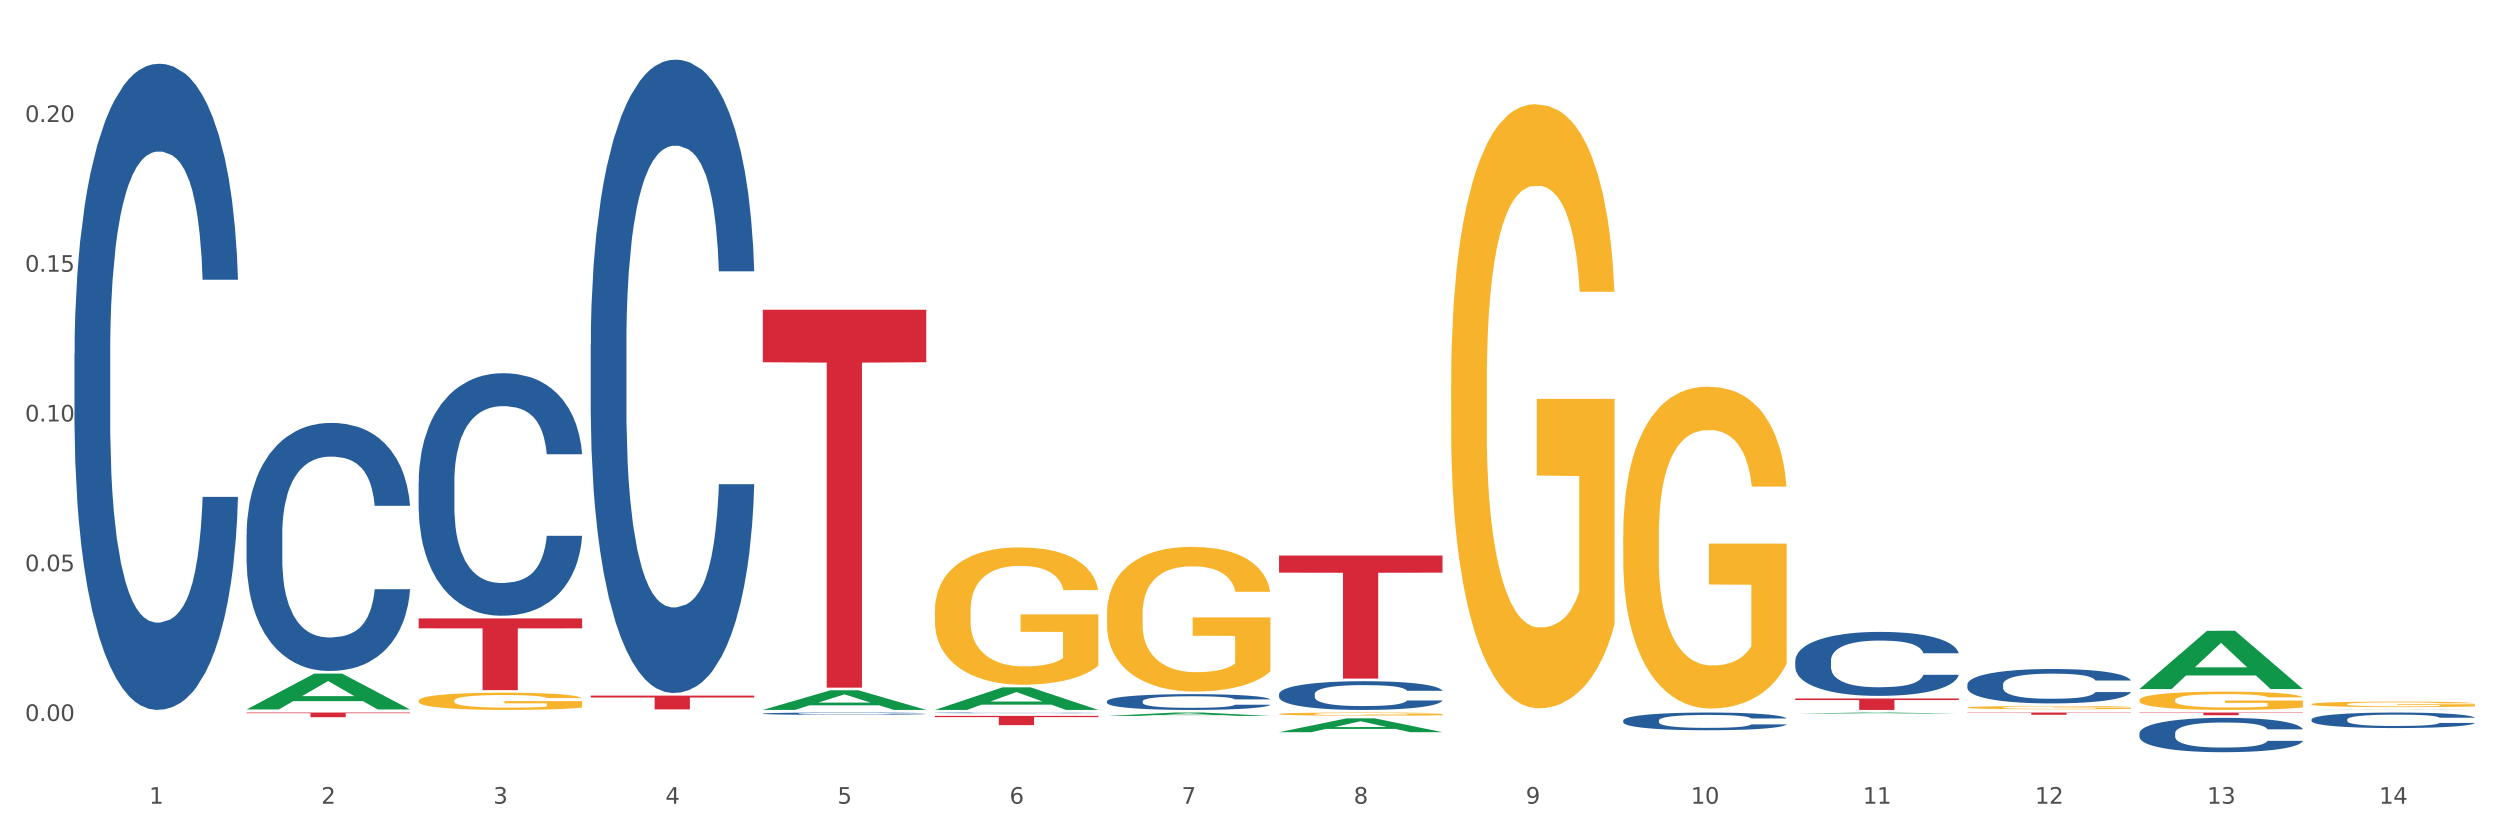 <?xml version="1.0" encoding="utf-8" standalone="no"?>
<!DOCTYPE svg PUBLIC "-//W3C//DTD SVG 1.1//EN"
  "http://www.w3.org/Graphics/SVG/1.1/DTD/svg11.dtd">
<svg xmlns:xlink="http://www.w3.org/1999/xlink" width="1080pt" height="360pt" viewBox="0 0 1080 360" xmlns="http://www.w3.org/2000/svg" version="1.1">
 <rect x="0" y="0" width="1080" height="360" fill="#333333" stroke="none"/>
 <defs>
  <style type="text/css">*{stroke-linejoin: round; stroke-linecap: butt}</style>
 </defs>
 <g id="figure_1">
  <g id="patch_1">
   <path d="M 0 360 
L 1080 360 
L 1080 0 
L 0 0 
z
" style="fill: #ffffff; stroke: #ffffff; stroke-linejoin: miter"/>
  </g>
  <g id="axes_1">
   <g id="matplotlib.axis_1">
    <g id="xtick_1">
     <g id="text_1">
      <!-- 1 -->
      <g style="fill: #4d4d4d" transform="translate(64.432 347.204) scale(0.096 -0.096)">
       <defs>
        <path id="DejaVuSans-31" d="M 794 531 
L 1825 531 
L 1825 4091 
L 703 3866 
L 703 4441 
L 1819 4666 
L 2450 4666 
L 2450 531 
L 3481 531 
L 3481 0 
L 794 0 
L 794 531 
z
" transform="scale(0.016)"/>
       </defs>
       <use xlink:href="#DejaVuSans-31"/>
      </g>
     </g>
    </g>
    <g id="xtick_2">
     <g id="text_2">
      <!-- 2 -->
      <g style="fill: #4d4d4d" transform="translate(138.771 347.204) scale(0.096 -0.096)">
       <defs>
        <path id="DejaVuSans-32" d="M 1228 531 
L 3431 531 
L 3431 0 
L 469 0 
L 469 531 
Q 828 903 1448 1529 
Q 2069 2156 2228 2338 
Q 2531 2678 2651 2914 
Q 2772 3150 2772 3378 
Q 2772 3750 2511 3984 
Q 2250 4219 1831 4219 
Q 1534 4219 1204 4116 
Q 875 4013 500 3803 
L 500 4441 
Q 881 4594 1212 4672 
Q 1544 4750 1819 4750 
Q 2544 4750 2975 4387 
Q 3406 4025 3406 3419 
Q 3406 3131 3298 2873 
Q 3191 2616 2906 2266 
Q 2828 2175 2409 1742 
Q 1991 1309 1228 531 
z
" transform="scale(0.016)"/>
       </defs>
       <use xlink:href="#DejaVuSans-32"/>
      </g>
     </g>
    </g>
    <g id="xtick_3">
     <g id="text_3">
      <!-- 3 -->
      <g style="fill: #4d4d4d" transform="translate(213.109 347.204) scale(0.096 -0.096)">
       <defs>
        <path id="DejaVuSans-33" d="M 2597 2516 
Q 3050 2419 3304 2112 
Q 3559 1806 3559 1356 
Q 3559 666 3084 287 
Q 2609 -91 1734 -91 
Q 1441 -91 1130 -33 
Q 819 25 488 141 
L 488 750 
Q 750 597 1062 519 
Q 1375 441 1716 441 
Q 2309 441 2620 675 
Q 2931 909 2931 1356 
Q 2931 1769 2642 2001 
Q 2353 2234 1838 2234 
L 1294 2234 
L 1294 2753 
L 1863 2753 
Q 2328 2753 2575 2939 
Q 2822 3125 2822 3475 
Q 2822 3834 2567 4026 
Q 2313 4219 1838 4219 
Q 1578 4219 1281 4162 
Q 984 4106 628 3988 
L 628 4550 
Q 988 4650 1302 4700 
Q 1616 4750 1894 4750 
Q 2613 4750 3031 4423 
Q 3450 4097 3450 3541 
Q 3450 3153 3228 2886 
Q 3006 2619 2597 2516 
z
" transform="scale(0.016)"/>
       </defs>
       <use xlink:href="#DejaVuSans-33"/>
      </g>
     </g>
    </g>
    <g id="xtick_4">
     <g id="text_4">
      <!-- 4 -->
      <g style="fill: #4d4d4d" transform="translate(287.448 347.204) scale(0.096 -0.096)">
       <defs>
        <path id="DejaVuSans-34" d="M 2419 4116 
L 825 1625 
L 2419 1625 
L 2419 4116 
z
M 2253 4666 
L 3047 4666 
L 3047 1625 
L 3713 1625 
L 3713 1100 
L 3047 1100 
L 3047 0 
L 2419 0 
L 2419 1100 
L 313 1100 
L 313 1709 
L 2253 4666 
z
" transform="scale(0.016)"/>
       </defs>
       <use xlink:href="#DejaVuSans-34"/>
      </g>
     </g>
    </g>
    <g id="xtick_5">
     <g id="text_5">
      <!-- 5 -->
      <g style="fill: #4d4d4d" transform="translate(361.787 347.204) scale(0.096 -0.096)">
       <defs>
        <path id="DejaVuSans-35" d="M 691 4666 
L 3169 4666 
L 3169 4134 
L 1269 4134 
L 1269 2991 
Q 1406 3038 1543 3061 
Q 1681 3084 1819 3084 
Q 2600 3084 3056 2656 
Q 3513 2228 3513 1497 
Q 3513 744 3044 326 
Q 2575 -91 1722 -91 
Q 1428 -91 1123 -41 
Q 819 9 494 109 
L 494 744 
Q 775 591 1075 516 
Q 1375 441 1709 441 
Q 2250 441 2565 725 
Q 2881 1009 2881 1497 
Q 2881 1984 2565 2268 
Q 2250 2553 1709 2553 
Q 1456 2553 1204 2497 
Q 953 2441 691 2322 
L 691 4666 
z
" transform="scale(0.016)"/>
       </defs>
       <use xlink:href="#DejaVuSans-35"/>
      </g>
     </g>
    </g>
    <g id="xtick_6">
     <g id="text_6">
      <!-- 6 -->
      <g style="fill: #4d4d4d" transform="translate(436.125 347.204) scale(0.096 -0.096)">
       <defs>
        <path id="DejaVuSans-36" d="M 2113 2584 
Q 1688 2584 1439 2293 
Q 1191 2003 1191 1497 
Q 1191 994 1439 701 
Q 1688 409 2113 409 
Q 2538 409 2786 701 
Q 3034 994 3034 1497 
Q 3034 2003 2786 2293 
Q 2538 2584 2113 2584 
z
M 3366 4563 
L 3366 3988 
Q 3128 4100 2886 4159 
Q 2644 4219 2406 4219 
Q 1781 4219 1451 3797 
Q 1122 3375 1075 2522 
Q 1259 2794 1537 2939 
Q 1816 3084 2150 3084 
Q 2853 3084 3261 2657 
Q 3669 2231 3669 1497 
Q 3669 778 3244 343 
Q 2819 -91 2113 -91 
Q 1303 -91 875 529 
Q 447 1150 447 2328 
Q 447 3434 972 4092 
Q 1497 4750 2381 4750 
Q 2619 4750 2861 4703 
Q 3103 4656 3366 4563 
z
" transform="scale(0.016)"/>
       </defs>
       <use xlink:href="#DejaVuSans-36"/>
      </g>
     </g>
    </g>
    <g id="xtick_7">
     <g id="text_7">
      <!-- 7 -->
      <g style="fill: #4d4d4d" transform="translate(510.464 347.204) scale(0.096 -0.096)">
       <defs>
        <path id="DejaVuSans-37" d="M 525 4666 
L 3525 4666 
L 3525 4397 
L 1831 0 
L 1172 0 
L 2766 4134 
L 525 4134 
L 525 4666 
z
" transform="scale(0.016)"/>
       </defs>
       <use xlink:href="#DejaVuSans-37"/>
      </g>
     </g>
    </g>
    <g id="xtick_8">
     <g id="text_8">
      <!-- 8 -->
      <g style="fill: #4d4d4d" transform="translate(584.803 347.204) scale(0.096 -0.096)">
       <defs>
        <path id="DejaVuSans-38" d="M 2034 2216 
Q 1584 2216 1326 1975 
Q 1069 1734 1069 1313 
Q 1069 891 1326 650 
Q 1584 409 2034 409 
Q 2484 409 2743 651 
Q 3003 894 3003 1313 
Q 3003 1734 2745 1975 
Q 2488 2216 2034 2216 
z
M 1403 2484 
Q 997 2584 770 2862 
Q 544 3141 544 3541 
Q 544 4100 942 4425 
Q 1341 4750 2034 4750 
Q 2731 4750 3128 4425 
Q 3525 4100 3525 3541 
Q 3525 3141 3298 2862 
Q 3072 2584 2669 2484 
Q 3125 2378 3379 2068 
Q 3634 1759 3634 1313 
Q 3634 634 3220 271 
Q 2806 -91 2034 -91 
Q 1263 -91 848 271 
Q 434 634 434 1313 
Q 434 1759 690 2068 
Q 947 2378 1403 2484 
z
M 1172 3481 
Q 1172 3119 1398 2916 
Q 1625 2713 2034 2713 
Q 2441 2713 2670 2916 
Q 2900 3119 2900 3481 
Q 2900 3844 2670 4047 
Q 2441 4250 2034 4250 
Q 1625 4250 1398 4047 
Q 1172 3844 1172 3481 
z
" transform="scale(0.016)"/>
       </defs>
       <use xlink:href="#DejaVuSans-38"/>
      </g>
     </g>
    </g>
    <g id="xtick_9">
     <g id="text_9">
      <!-- 9 -->
      <g style="fill: #4d4d4d" transform="translate(659.142 347.204) scale(0.096 -0.096)">
       <defs>
        <path id="DejaVuSans-39" d="M 703 97 
L 703 672 
Q 941 559 1184 500 
Q 1428 441 1663 441 
Q 2288 441 2617 861 
Q 2947 1281 2994 2138 
Q 2813 1869 2534 1725 
Q 2256 1581 1919 1581 
Q 1219 1581 811 2004 
Q 403 2428 403 3163 
Q 403 3881 828 4315 
Q 1253 4750 1959 4750 
Q 2769 4750 3195 4129 
Q 3622 3509 3622 2328 
Q 3622 1225 3098 567 
Q 2575 -91 1691 -91 
Q 1453 -91 1209 -44 
Q 966 3 703 97 
z
M 1959 2075 
Q 2384 2075 2632 2365 
Q 2881 2656 2881 3163 
Q 2881 3666 2632 3958 
Q 2384 4250 1959 4250 
Q 1534 4250 1286 3958 
Q 1038 3666 1038 3163 
Q 1038 2656 1286 2365 
Q 1534 2075 1959 2075 
z
" transform="scale(0.016)"/>
       </defs>
       <use xlink:href="#DejaVuSans-39"/>
      </g>
     </g>
    </g>
    <g id="xtick_10">
     <g id="text_10">
      <!-- 10 -->
      <g style="fill: #4d4d4d" transform="translate(730.426 347.204) scale(0.096 -0.096)">
       <defs>
        <path id="DejaVuSans-30" d="M 2034 4250 
Q 1547 4250 1301 3770 
Q 1056 3291 1056 2328 
Q 1056 1369 1301 889 
Q 1547 409 2034 409 
Q 2525 409 2770 889 
Q 3016 1369 3016 2328 
Q 3016 3291 2770 3770 
Q 2525 4250 2034 4250 
z
M 2034 4750 
Q 2819 4750 3233 4129 
Q 3647 3509 3647 2328 
Q 3647 1150 3233 529 
Q 2819 -91 2034 -91 
Q 1250 -91 836 529 
Q 422 1150 422 2328 
Q 422 3509 836 4129 
Q 1250 4750 2034 4750 
z
" transform="scale(0.016)"/>
       </defs>
       <use xlink:href="#DejaVuSans-31"/>
       <use xlink:href="#DejaVuSans-30" transform="translate(63.623 0)"/>
      </g>
     </g>
    </g>
    <g id="xtick_11">
     <g id="text_11">
      <!-- 11 -->
      <g style="fill: #4d4d4d" transform="translate(804.765 347.204) scale(0.096 -0.096)">
       <use xlink:href="#DejaVuSans-31"/>
       <use xlink:href="#DejaVuSans-31" transform="translate(63.623 0)"/>
      </g>
     </g>
    </g>
    <g id="xtick_12">
     <g id="text_12">
      <!-- 12 -->
      <g style="fill: #4d4d4d" transform="translate(879.104 347.204) scale(0.096 -0.096)">
       <use xlink:href="#DejaVuSans-31"/>
       <use xlink:href="#DejaVuSans-32" transform="translate(63.623 0)"/>
      </g>
     </g>
    </g>
    <g id="xtick_13">
     <g id="text_13">
      <!-- 13 -->
      <g style="fill: #4d4d4d" transform="translate(953.442 347.204) scale(0.096 -0.096)">
       <use xlink:href="#DejaVuSans-31"/>
       <use xlink:href="#DejaVuSans-33" transform="translate(63.623 0)"/>
      </g>
     </g>
    </g>
    <g id="xtick_14">
     <g id="text_14">
      <!-- 14 -->
      <g style="fill: #4d4d4d" transform="translate(1027.781 347.204) scale(0.096 -0.096)">
       <use xlink:href="#DejaVuSans-31"/>
       <use xlink:href="#DejaVuSans-34" transform="translate(63.623 0)"/>
      </g>
     </g>
    </g>
    <g id="xtick_15"/>
    <g id="xtick_16"/>
    <g id="xtick_17"/>
    <g id="xtick_18"/>
    <g id="xtick_19"/>
    <g id="xtick_20"/>
    <g id="xtick_21"/>
    <g id="xtick_22"/>
    <g id="xtick_23"/>
    <g id="xtick_24"/>
    <g id="xtick_25"/>
    <g id="xtick_26"/>
    <g id="xtick_27"/>
   </g>
   <g id="matplotlib.axis_2">
    <g id="ytick_1">
     <g id="text_15">
      <!-- 0.00 -->
      <g style="fill: #4d4d4d" transform="translate(10.8 311.466) scale(0.096 -0.096)">
       <defs>
        <path id="DejaVuSans-2e" d="M 684 794 
L 1344 794 
L 1344 0 
L 684 0 
L 684 794 
z
" transform="scale(0.016)"/>
       </defs>
       <use xlink:href="#DejaVuSans-30"/>
       <use xlink:href="#DejaVuSans-2e" transform="translate(63.623 0)"/>
       <use xlink:href="#DejaVuSans-30" transform="translate(95.41 0)"/>
       <use xlink:href="#DejaVuSans-30" transform="translate(159.033 0)"/>
      </g>
     </g>
    </g>
    <g id="ytick_2">
     <g id="text_16">
      <!-- 0.05 -->
      <g style="fill: #4d4d4d" transform="translate(10.8 246.775) scale(0.096 -0.096)">
       <use xlink:href="#DejaVuSans-30"/>
       <use xlink:href="#DejaVuSans-2e" transform="translate(63.623 0)"/>
       <use xlink:href="#DejaVuSans-30" transform="translate(95.41 0)"/>
       <use xlink:href="#DejaVuSans-35" transform="translate(159.033 0)"/>
      </g>
     </g>
    </g>
    <g id="ytick_3">
     <g id="text_17">
      <!-- 0.10 -->
      <g style="fill: #4d4d4d" transform="translate(10.8 182.084) scale(0.096 -0.096)">
       <use xlink:href="#DejaVuSans-30"/>
       <use xlink:href="#DejaVuSans-2e" transform="translate(63.623 0)"/>
       <use xlink:href="#DejaVuSans-31" transform="translate(95.41 0)"/>
       <use xlink:href="#DejaVuSans-30" transform="translate(159.033 0)"/>
      </g>
     </g>
    </g>
    <g id="ytick_4">
     <g id="text_18">
      <!-- 0.15 -->
      <g style="fill: #4d4d4d" transform="translate(10.8 117.393) scale(0.096 -0.096)">
       <use xlink:href="#DejaVuSans-30"/>
       <use xlink:href="#DejaVuSans-2e" transform="translate(63.623 0)"/>
       <use xlink:href="#DejaVuSans-31" transform="translate(95.41 0)"/>
       <use xlink:href="#DejaVuSans-35" transform="translate(159.033 0)"/>
      </g>
     </g>
    </g>
    <g id="ytick_5">
     <g id="text_19">
      <!-- 0.20 -->
      <g style="fill: #4d4d4d" transform="translate(10.8 52.702) scale(0.096 -0.096)">
       <use xlink:href="#DejaVuSans-30"/>
       <use xlink:href="#DejaVuSans-2e" transform="translate(63.623 0)"/>
       <use xlink:href="#DejaVuSans-32" transform="translate(95.41 0)"/>
       <use xlink:href="#DejaVuSans-30" transform="translate(159.033 0)"/>
      </g>
     </g>
    </g>
    <g id="ytick_6"/>
    <g id="ytick_7"/>
    <g id="ytick_8"/>
    <g id="ytick_9"/>
    <g id="ytick_10"/>
   </g>
   <g id="PolyCollection_1">
    <path d="M 106.514 306.472 
L 106.587 306.458 
L 135.709 291.003 
L 147.795 290.989 
L 177.135 306.501 
L 163.157 306.501 
L 156.823 302.889 
L 126.754 302.889 
L 126.535 302.947 
L 120.42 306.501 
L 106.514 306.501 
L 106.514 306.472 
L 130.54 300.733 
L 153.037 300.719 
L 141.897 294.295 
L 141.752 294.266 
L 141.606 294.31 
L 130.467 300.719 
L 130.54 300.733 
L 106.514 306.472 
z
" clip-path="url(#p7fba05bc06)" style="fill: #109648"/>
    <path d="M 775.562 301.749 
L 846.184 301.749 
L 846.184 302.436 
L 818.404 302.441 
L 818.404 306.69 
L 803.175 306.69 
L 803.175 302.441 
L 775.562 302.436 
L 775.562 301.754 
L 775.562 301.749 
z
" clip-path="url(#p7fba05bc06)" style="fill: #d62839"/>
    <path d="M 552.546 240.002 
L 623.168 240.002 
L 623.168 247.389 
L 595.388 247.439 
L 595.388 293.16 
L 580.159 293.16 
L 580.159 247.439 
L 552.546 247.389 
L 552.546 240.052 
L 552.546 240.002 
z
" clip-path="url(#p7fba05bc06)" style="fill: #d62839"/>
    <path d="M 180.852 302.693 
L 180.936 302.686 
L 180.936 302.442 
L 181.103 302.231 
L 181.936 301.722 
L 183.187 301.302 
L 184.104 301.078 
L 185.021 300.894 
L 186.105 300.711 
L 187.439 300.521 
L 189.857 300.243 
L 191.358 300.1 
L 193.192 299.951 
L 196.528 299.734 
L 198.946 299.612 
L 201.447 299.51 
L 205.533 299.388 
L 208.201 299.333 
L 211.036 299.293 
L 214.454 299.266 
L 217.039 299.259 
L 222.709 299.279 
L 227.545 299.34 
L 229.879 299.388 
L 232.881 299.469 
L 234.465 299.523 
L 237.05 299.632 
L 239.718 299.775 
L 241.552 299.897 
L 244.304 300.127 
L 246.388 300.358 
L 248.306 300.643 
L 249.306 300.84 
L 250.057 301.023 
L 250.724 301.234 
L 251.391 301.566 
L 236.383 301.566 
L 235.799 301.329 
L 234.882 301.105 
L 233.548 300.888 
L 232.38 300.752 
L 230.379 300.582 
L 228.545 300.474 
L 226.627 300.392 
L 224.293 300.324 
L 222.458 300.29 
L 219.874 300.263 
L 214.788 300.27 
L 211.369 300.324 
L 209.034 300.392 
L 207.534 300.453 
L 206.2 300.521 
L 204.699 300.616 
L 202.948 300.759 
L 201.697 300.888 
L 200.446 301.05 
L 199.446 301.213 
L 198.529 301.403 
L 197.778 301.607 
L 197.195 301.817 
L 196.694 302.075 
L 196.277 302.503 
L 196.277 303.433 
L 196.444 303.643 
L 196.861 303.921 
L 197.361 304.132 
L 198.195 304.383 
L 198.946 304.552 
L 200.363 304.797 
L 201.947 305 
L 203.198 305.129 
L 204.449 305.238 
L 206.616 305.387 
L 209.034 305.509 
L 211.119 305.584 
L 213.954 305.652 
L 215.871 305.679 
L 217.539 305.693 
L 221.625 305.693 
L 224.543 305.672 
L 227.795 305.625 
L 230.296 305.564 
L 232.38 305.489 
L 234.715 305.367 
L 236.216 305.251 
L 236.216 303.833 
L 217.873 303.826 
L 217.873 302.883 
L 251.474 302.883 
L 251.474 305.652 
L 250.057 305.794 
L 248.473 305.923 
L 246.805 306.039 
L 244.304 306.181 
L 241.302 306.317 
L 238.634 306.412 
L 235.799 306.493 
L 232.464 306.568 
L 228.128 306.636 
L 225.46 306.663 
L 222.125 306.683 
L 218.206 306.69 
L 214.788 306.677 
L 211.452 306.643 
L 207.951 306.582 
L 204.532 306.493 
L 201.947 306.405 
L 199.362 306.297 
L 196.611 306.154 
L 194.443 306.018 
L 192.776 305.896 
L 190.941 305.74 
L 188.94 305.537 
L 187.439 305.353 
L 186.105 305.163 
L 184.688 304.919 
L 183.687 304.709 
L 182.687 304.444 
L 182.103 304.247 
L 181.436 303.942 
L 180.936 303.514 
L 180.852 302.693 
z
" clip-path="url(#p7fba05bc06)" style="fill: #f7b32b"/>
    <path d="M 403.869 309.248 
L 474.49 309.248 
L 474.49 309.805 
L 446.71 309.808 
L 446.71 313.254 
L 431.481 313.254 
L 431.481 309.808 
L 403.869 309.805 
L 403.869 309.252 
L 403.869 309.248 
z
" clip-path="url(#p7fba05bc06)" style="fill: #d62839"/>
    <path d="M 329.53 133.806 
L 400.152 133.806 
L 400.152 156.494 
L 372.371 156.647 
L 372.371 297.066 
L 357.143 297.066 
L 357.143 156.647 
L 329.53 156.494 
L 329.53 133.959 
L 329.53 133.806 
z
" clip-path="url(#p7fba05bc06)" style="fill: #d62839"/>
    <path d="M 255.191 300.513 
L 325.813 300.513 
L 325.813 301.34 
L 298.033 301.346 
L 298.033 306.464 
L 282.804 306.464 
L 282.804 301.346 
L 255.191 301.34 
L 255.191 300.519 
L 255.191 300.513 
z
" clip-path="url(#p7fba05bc06)" style="fill: #d62839"/>
    <path d="M 180.852 267.139 
L 251.474 267.139 
L 251.474 271.446 
L 223.694 271.475 
L 223.694 298.131 
L 208.465 298.131 
L 208.465 271.475 
L 180.852 271.446 
L 180.852 267.168 
L 180.852 267.139 
z
" clip-path="url(#p7fba05bc06)" style="fill: #d62839"/>
    <path d="M 106.514 307.819 
L 177.135 307.819 
L 177.135 308.097 
L 149.355 308.098 
L 149.355 309.82 
L 134.126 309.82 
L 134.126 308.098 
L 106.514 308.097 
L 106.514 307.82 
L 106.514 307.819 
z
" clip-path="url(#p7fba05bc06)" style="fill: #d62839"/>
    <path d="M 32.175 152.962 
L 32.258 152.707 
L 32.258 145.569 
L 32.509 135.881 
L 33.427 118.036 
L 34.596 104.524 
L 36.599 88.718 
L 37.684 82.089 
L 39.104 74.696 
L 42.025 62.714 
L 45.364 52.516 
L 47.702 46.908 
L 49.455 43.339 
L 53.378 36.965 
L 55.632 34.161 
L 57.969 31.866 
L 59.973 30.337 
L 63.312 28.552 
L 65.983 27.787 
L 69.072 27.532 
L 71.66 27.787 
L 75.082 28.807 
L 80.091 31.866 
L 82.011 33.651 
L 84.599 36.71 
L 87.27 40.789 
L 89.44 44.868 
L 91.945 50.732 
L 94.533 58.38 
L 97.037 68.068 
L 98.79 76.991 
L 100.209 86.423 
L 101.461 97.896 
L 102.379 110.388 
L 102.797 120.84 
L 87.52 120.84 
L 87.103 111.407 
L 86.268 101.21 
L 85.434 94.326 
L 84.515 88.718 
L 83.096 82.344 
L 81.844 78.265 
L 79.757 73.421 
L 77.837 70.362 
L 76.251 68.578 
L 74.331 67.048 
L 70.241 65.518 
L 67.319 65.518 
L 65.482 66.028 
L 63.229 67.303 
L 61.309 69.087 
L 59.055 72.147 
L 57.302 75.461 
L 55.549 79.795 
L 54.547 82.854 
L 53.044 88.463 
L 52.043 93.052 
L 50.707 100.955 
L 49.956 106.563 
L 48.62 121.095 
L 48.036 131.802 
L 47.785 139.196 
L 47.618 147.354 
L 47.618 187.124 
L 48.119 204.97 
L 48.537 212.618 
L 49.204 221.286 
L 50.457 232.503 
L 52.293 243.465 
L 54.213 251.369 
L 55.799 256.212 
L 57.302 259.782 
L 58.804 262.586 
L 60.641 265.135 
L 62.143 266.665 
L 64.397 268.195 
L 67.069 268.959 
L 69.155 268.959 
L 73.413 267.685 
L 75.333 266.41 
L 77.169 264.625 
L 79.173 261.821 
L 80.759 258.762 
L 81.677 256.467 
L 83.18 251.624 
L 84.348 246.525 
L 85.35 240.661 
L 86.018 235.562 
L 86.769 227.914 
L 87.353 219.246 
L 87.52 214.657 
L 102.797 214.657 
L 102.463 223.835 
L 101.879 232.758 
L 100.71 244.74 
L 99.792 251.624 
L 98.372 260.036 
L 96.87 267.175 
L 94.783 275.078 
L 92.863 280.941 
L 90.86 286.04 
L 88.689 290.629 
L 84.766 297.003 
L 83.347 298.787 
L 80.341 301.846 
L 78.004 303.631 
L 74.581 305.416 
L 71.075 306.435 
L 67.402 306.69 
L 64.147 306.18 
L 60.557 304.651 
L 58.303 303.121 
L 55.799 300.827 
L 52.877 297.258 
L 50.123 292.924 
L 47.535 287.825 
L 45.114 281.961 
L 42.86 275.333 
L 39.938 264.37 
L 37.768 253.663 
L 36.182 243.72 
L 35.097 235.307 
L 34.011 224.6 
L 33.427 217.207 
L 32.509 199.361 
L 32.175 182.79 
L 32.175 152.962 
z
" clip-path="url(#p7fba05bc06)" style="fill: #255c99"/>
    <path d="M 106.514 230.844 
L 106.597 230.747 
L 106.597 228.006 
L 106.848 224.287 
L 107.766 217.436 
L 108.935 212.249 
L 110.938 206.181 
L 112.023 203.637 
L 113.442 200.798 
L 116.364 196.198 
L 119.703 192.284 
L 122.04 190.13 
L 123.794 188.76 
L 127.717 186.313 
L 129.971 185.237 
L 132.308 184.356 
L 134.312 183.769 
L 137.651 183.084 
L 140.322 182.79 
L 143.411 182.692 
L 145.998 182.79 
L 149.421 183.182 
L 154.43 184.356 
L 156.35 185.041 
L 158.937 186.216 
L 161.609 187.782 
L 163.779 189.347 
L 166.283 191.598 
L 168.871 194.535 
L 171.376 198.254 
L 173.129 201.679 
L 174.548 205.3 
L 175.8 209.704 
L 176.718 214.5 
L 177.135 218.513 
L 161.859 218.513 
L 161.442 214.892 
L 160.607 210.977 
L 159.772 208.334 
L 158.854 206.181 
L 157.435 203.734 
L 156.183 202.168 
L 154.096 200.309 
L 152.176 199.134 
L 150.59 198.449 
L 148.67 197.862 
L 144.579 197.275 
L 141.658 197.275 
L 139.821 197.471 
L 137.567 197.96 
L 135.647 198.645 
L 133.393 199.82 
L 131.64 201.092 
L 129.887 202.756 
L 128.886 203.93 
L 127.383 206.083 
L 126.381 207.845 
L 125.046 210.879 
L 124.294 213.032 
L 122.959 218.611 
L 122.374 222.721 
L 122.124 225.559 
L 121.957 228.691 
L 121.957 243.959 
L 122.458 250.81 
L 122.875 253.746 
L 123.543 257.074 
L 124.795 261.38 
L 126.632 265.588 
L 128.552 268.622 
L 130.138 270.482 
L 131.64 271.852 
L 133.143 272.929 
L 134.979 273.907 
L 136.482 274.495 
L 138.736 275.082 
L 141.407 275.376 
L 143.494 275.376 
L 147.751 274.886 
L 149.671 274.397 
L 151.508 273.712 
L 153.511 272.635 
L 155.097 271.461 
L 156.016 270.58 
L 157.518 268.72 
L 158.687 266.763 
L 159.689 264.512 
L 160.357 262.554 
L 161.108 259.618 
L 161.692 256.291 
L 161.859 254.529 
L 177.135 254.529 
L 176.802 258.052 
L 176.217 261.478 
L 175.049 266.078 
L 174.13 268.72 
L 172.711 271.95 
L 171.209 274.69 
L 169.122 277.724 
L 167.202 279.975 
L 165.198 281.933 
L 163.028 283.694 
L 159.104 286.141 
L 157.685 286.826 
L 154.68 288.001 
L 152.343 288.686 
L 148.92 289.371 
L 145.414 289.762 
L 141.741 289.86 
L 138.486 289.665 
L 134.896 289.077 
L 132.642 288.49 
L 130.138 287.609 
L 127.216 286.239 
L 124.461 284.575 
L 121.874 282.618 
L 119.453 280.367 
L 117.199 277.822 
L 114.277 273.614 
L 112.107 269.503 
L 110.521 265.686 
L 109.435 262.457 
L 108.35 258.346 
L 107.766 255.508 
L 106.848 248.657 
L 106.514 242.295 
L 106.514 230.844 
z
" clip-path="url(#p7fba05bc06)" style="fill: #255c99"/>
    <path d="M 180.852 208.307 
L 180.936 208.211 
L 180.936 205.532 
L 181.186 201.895 
L 182.105 195.197 
L 183.273 190.125 
L 185.277 184.192 
L 186.362 181.704 
L 187.781 178.929 
L 190.703 174.431 
L 194.042 170.603 
L 196.379 168.498 
L 198.132 167.158 
L 202.056 164.766 
L 204.31 163.713 
L 206.647 162.852 
L 208.65 162.278 
L 211.989 161.608 
L 214.661 161.321 
L 217.749 161.225 
L 220.337 161.321 
L 223.76 161.703 
L 228.768 162.852 
L 230.688 163.522 
L 233.276 164.67 
L 235.947 166.201 
L 238.118 167.732 
L 240.622 169.933 
L 243.21 172.804 
L 245.714 176.441 
L 247.467 179.79 
L 248.886 183.331 
L 250.139 187.637 
L 251.057 192.326 
L 251.474 196.249 
L 236.198 196.249 
L 235.78 192.709 
L 234.946 188.881 
L 234.111 186.297 
L 233.193 184.192 
L 231.774 181.799 
L 230.521 180.268 
L 228.434 178.45 
L 226.514 177.302 
L 224.928 176.632 
L 223.008 176.058 
L 218.918 175.484 
L 215.996 175.484 
L 214.16 175.675 
L 211.906 176.153 
L 209.986 176.823 
L 207.732 177.972 
L 205.979 179.216 
L 204.226 180.842 
L 203.224 181.991 
L 201.722 184.096 
L 200.72 185.819 
L 199.384 188.785 
L 198.633 190.89 
L 197.297 196.345 
L 196.713 200.364 
L 196.463 203.139 
L 196.296 206.202 
L 196.296 221.13 
L 196.797 227.829 
L 197.214 230.699 
L 197.882 233.953 
L 199.134 238.164 
L 200.97 242.279 
L 202.89 245.245 
L 204.476 247.063 
L 205.979 248.403 
L 207.482 249.456 
L 209.318 250.413 
L 210.821 250.987 
L 213.075 251.561 
L 215.746 251.848 
L 217.833 251.848 
L 222.09 251.37 
L 224.01 250.891 
L 225.847 250.221 
L 227.85 249.169 
L 229.436 248.02 
L 230.354 247.159 
L 231.857 245.341 
L 233.026 243.427 
L 234.027 241.226 
L 234.695 239.312 
L 235.447 236.441 
L 236.031 233.188 
L 236.198 231.465 
L 251.474 231.465 
L 251.14 234.91 
L 250.556 238.259 
L 249.387 242.757 
L 248.469 245.341 
L 247.05 248.499 
L 245.547 251.178 
L 243.46 254.145 
L 241.54 256.346 
L 239.537 258.26 
L 237.367 259.982 
L 233.443 262.374 
L 232.024 263.044 
L 229.019 264.193 
L 226.681 264.863 
L 223.259 265.532 
L 219.753 265.915 
L 216.08 266.011 
L 212.824 265.819 
L 209.235 265.245 
L 206.981 264.671 
L 204.476 263.81 
L 201.555 262.47 
L 198.8 260.843 
L 196.212 258.929 
L 193.791 256.728 
L 191.538 254.24 
L 188.616 250.126 
L 186.445 246.106 
L 184.859 242.374 
L 183.774 239.216 
L 182.689 235.197 
L 182.105 232.422 
L 181.186 225.723 
L 180.852 219.503 
L 180.852 208.307 
z
" clip-path="url(#p7fba05bc06)" style="fill: #255c99"/>
    <path d="M 255.191 148.703 
L 255.275 148.454 
L 255.275 141.457 
L 255.525 131.961 
L 256.443 114.469 
L 257.612 101.225 
L 259.615 85.732 
L 260.701 79.235 
L 262.12 71.988 
L 265.041 60.244 
L 268.381 50.248 
L 270.718 44.751 
L 272.471 41.252 
L 276.394 35.005 
L 278.648 32.257 
L 280.986 30.008 
L 282.989 28.508 
L 286.328 26.759 
L 288.999 26.009 
L 292.088 25.759 
L 294.676 26.009 
L 298.098 27.009 
L 303.107 30.008 
L 305.027 31.757 
L 307.615 34.755 
L 310.286 38.754 
L 312.457 42.752 
L 314.961 48.499 
L 317.549 55.996 
L 320.053 65.491 
L 321.806 74.237 
L 323.225 83.483 
L 324.477 94.728 
L 325.396 106.972 
L 325.813 117.218 
L 310.537 117.218 
L 310.119 107.972 
L 309.284 97.977 
L 308.45 91.23 
L 307.531 85.732 
L 306.112 79.485 
L 304.86 75.487 
L 302.773 70.739 
L 300.853 67.74 
L 299.267 65.991 
L 297.347 64.492 
L 293.257 62.993 
L 290.335 62.993 
L 288.499 63.492 
L 286.245 64.742 
L 284.325 66.491 
L 282.071 69.49 
L 280.318 72.738 
L 278.565 76.986 
L 277.563 79.985 
L 276.06 85.482 
L 275.059 89.98 
L 273.723 97.727 
L 272.972 103.224 
L 271.636 117.468 
L 271.052 127.963 
L 270.801 135.21 
L 270.634 143.206 
L 270.634 182.188 
L 271.135 199.68 
L 271.553 207.177 
L 272.22 215.673 
L 273.473 226.668 
L 275.309 237.413 
L 277.229 245.159 
L 278.815 249.907 
L 280.318 253.406 
L 281.82 256.154 
L 283.657 258.653 
L 285.159 260.153 
L 287.413 261.652 
L 290.085 262.402 
L 292.172 262.402 
L 296.429 261.152 
L 298.349 259.903 
L 300.185 258.154 
L 302.189 255.405 
L 303.775 252.406 
L 304.693 250.157 
L 306.196 245.409 
L 307.364 240.412 
L 308.366 234.664 
L 309.034 229.667 
L 309.785 222.17 
L 310.37 213.674 
L 310.537 209.176 
L 325.813 209.176 
L 325.479 218.172 
L 324.895 226.918 
L 323.726 238.662 
L 322.808 245.409 
L 321.389 253.656 
L 319.886 260.652 
L 317.799 268.399 
L 315.879 274.146 
L 313.876 279.144 
L 311.705 283.642 
L 307.782 289.889 
L 306.363 291.638 
L 303.358 294.637 
L 301.02 296.386 
L 297.598 298.135 
L 294.092 299.135 
L 290.419 299.385 
L 287.163 298.885 
L 283.573 297.386 
L 281.32 295.886 
L 278.815 293.637 
L 275.893 290.139 
L 273.139 285.891 
L 270.551 280.893 
L 268.13 275.146 
L 265.876 268.649 
L 262.955 257.904 
L 260.784 247.408 
L 259.198 237.663 
L 258.113 229.417 
L 257.028 218.921 
L 256.443 211.675 
L 255.525 194.183 
L 255.191 177.94 
L 255.191 148.703 
z
" clip-path="url(#p7fba05bc06)" style="fill: #255c99"/>
    <path d="M 329.53 308.27 
L 329.613 308.269 
L 329.613 308.243 
L 329.864 308.209 
L 330.782 308.144 
L 331.951 308.096 
L 333.954 308.039 
L 335.039 308.015 
L 336.458 307.988 
L 339.38 307.945 
L 342.719 307.908 
L 345.057 307.888 
L 346.81 307.875 
L 350.733 307.852 
L 352.987 307.842 
L 355.324 307.834 
L 357.328 307.829 
L 360.667 307.822 
L 363.338 307.819 
L 366.427 307.819 
L 369.015 307.819 
L 372.437 307.823 
L 377.446 307.834 
L 379.366 307.841 
L 381.954 307.852 
L 384.625 307.866 
L 386.795 307.881 
L 389.3 307.902 
L 391.887 307.93 
L 394.392 307.964 
L 396.145 307.997 
L 397.564 308.031 
L 398.816 308.072 
L 399.734 308.117 
L 400.152 308.154 
L 384.875 308.154 
L 384.458 308.12 
L 383.623 308.084 
L 382.788 308.059 
L 381.87 308.039 
L 380.451 308.016 
L 379.199 308.001 
L 377.112 307.984 
L 375.192 307.973 
L 373.606 307.966 
L 371.686 307.961 
L 367.595 307.955 
L 364.674 307.955 
L 362.837 307.957 
L 360.583 307.962 
L 358.663 307.968 
L 356.41 307.979 
L 354.656 307.991 
L 352.903 308.007 
L 351.902 308.018 
L 350.399 308.038 
L 349.397 308.054 
L 348.062 308.083 
L 347.31 308.103 
L 345.975 308.155 
L 345.391 308.194 
L 345.14 308.221 
L 344.973 308.25 
L 344.973 308.393 
L 345.474 308.457 
L 345.891 308.485 
L 346.559 308.516 
L 347.811 308.556 
L 349.648 308.596 
L 351.568 308.624 
L 353.154 308.642 
L 354.656 308.655 
L 356.159 308.665 
L 357.996 308.674 
L 359.498 308.679 
L 361.752 308.685 
L 364.423 308.688 
L 366.51 308.688 
L 370.768 308.683 
L 372.688 308.678 
L 374.524 308.672 
L 376.528 308.662 
L 378.114 308.651 
L 379.032 308.643 
L 380.534 308.625 
L 381.703 308.607 
L 382.705 308.586 
L 383.373 308.567 
L 384.124 308.54 
L 384.708 308.509 
L 384.875 308.492 
L 400.152 308.492 
L 399.818 308.525 
L 399.233 308.557 
L 398.065 308.6 
L 397.146 308.625 
L 395.727 308.656 
L 394.225 308.681 
L 392.138 308.71 
L 390.218 308.731 
L 388.214 308.749 
L 386.044 308.766 
L 382.121 308.789 
L 380.701 308.795 
L 377.696 308.806 
L 375.359 308.812 
L 371.936 308.819 
L 368.43 308.823 
L 364.757 308.824 
L 361.502 308.822 
L 357.912 308.816 
L 355.658 308.811 
L 353.154 308.802 
L 350.232 308.79 
L 347.477 308.774 
L 344.89 308.756 
L 342.469 308.734 
L 340.215 308.711 
L 337.293 308.671 
L 335.123 308.633 
L 333.537 308.597 
L 332.452 308.567 
L 331.366 308.528 
L 330.782 308.501 
L 329.864 308.437 
L 329.53 308.377 
L 329.53 308.27 
z
" clip-path="url(#p7fba05bc06)" style="fill: #255c99"/>
    <path d="M 998.578 310.83 
L 998.662 310.824 
L 998.662 310.653 
L 998.912 310.42 
L 999.83 309.992 
L 1000.999 309.667 
L 1003.003 309.288 
L 1004.088 309.129 
L 1005.507 308.951 
L 1008.429 308.663 
L 1011.768 308.418 
L 1014.105 308.284 
L 1015.858 308.198 
L 1019.781 308.045 
L 1022.035 307.978 
L 1024.373 307.923 
L 1026.376 307.886 
L 1029.715 307.843 
L 1032.387 307.825 
L 1035.475 307.819 
L 1038.063 307.825 
L 1041.486 307.849 
L 1046.494 307.923 
L 1048.414 307.965 
L 1051.002 308.039 
L 1053.673 308.137 
L 1055.844 308.235 
L 1058.348 308.376 
L 1060.936 308.559 
L 1063.44 308.792 
L 1065.193 309.006 
L 1066.612 309.233 
L 1067.864 309.508 
L 1068.783 309.808 
L 1069.2 310.059 
L 1053.924 310.059 
L 1053.506 309.833 
L 1052.671 309.588 
L 1051.837 309.422 
L 1050.918 309.288 
L 1049.499 309.135 
L 1048.247 309.037 
L 1046.16 308.92 
L 1044.24 308.847 
L 1042.654 308.804 
L 1040.734 308.767 
L 1036.644 308.731 
L 1033.722 308.731 
L 1031.886 308.743 
L 1029.632 308.774 
L 1027.712 308.816 
L 1025.458 308.89 
L 1023.705 308.969 
L 1021.952 309.073 
L 1020.95 309.147 
L 1019.448 309.282 
L 1018.446 309.392 
L 1017.11 309.582 
L 1016.359 309.716 
L 1015.023 310.065 
L 1014.439 310.322 
L 1014.188 310.5 
L 1014.022 310.696 
L 1014.022 311.651 
L 1014.522 312.079 
L 1014.94 312.263 
L 1015.608 312.471 
L 1016.86 312.74 
L 1018.696 313.004 
L 1020.616 313.193 
L 1022.202 313.31 
L 1023.705 313.396 
L 1025.207 313.463 
L 1027.044 313.524 
L 1028.547 313.561 
L 1030.8 313.598 
L 1033.472 313.616 
L 1035.559 313.616 
L 1039.816 313.585 
L 1041.736 313.555 
L 1043.572 313.512 
L 1045.576 313.444 
L 1047.162 313.371 
L 1048.08 313.316 
L 1049.583 313.2 
L 1050.752 313.077 
L 1051.753 312.936 
L 1052.421 312.814 
L 1053.172 312.63 
L 1053.757 312.422 
L 1053.924 312.312 
L 1069.2 312.312 
L 1068.866 312.532 
L 1068.282 312.747 
L 1067.113 313.034 
L 1066.195 313.2 
L 1064.776 313.402 
L 1063.273 313.573 
L 1061.186 313.763 
L 1059.266 313.904 
L 1057.263 314.026 
L 1055.092 314.136 
L 1051.169 314.289 
L 1049.75 314.332 
L 1046.745 314.406 
L 1044.407 314.448 
L 1040.985 314.491 
L 1037.479 314.516 
L 1033.806 314.522 
L 1030.55 314.51 
L 1026.96 314.473 
L 1024.707 314.436 
L 1022.202 314.381 
L 1019.281 314.295 
L 1016.526 314.191 
L 1013.938 314.069 
L 1011.517 313.928 
L 1009.263 313.769 
L 1006.342 313.506 
L 1004.171 313.249 
L 1002.585 313.01 
L 1001.5 312.808 
L 1000.415 312.551 
L 999.83 312.373 
L 998.912 311.945 
L 998.578 311.547 
L 998.578 310.83 
z
" clip-path="url(#p7fba05bc06)" style="fill: #255c99"/>
    <path d="M 924.24 316.776 
L 924.323 316.763 
L 924.323 316.383 
L 924.573 315.868 
L 925.492 314.92 
L 926.66 314.201 
L 928.664 313.361 
L 929.749 313.008 
L 931.168 312.615 
L 934.09 311.978 
L 937.429 311.436 
L 939.766 311.138 
L 941.519 310.948 
L 945.443 310.609 
L 947.697 310.46 
L 950.034 310.338 
L 952.037 310.257 
L 955.377 310.162 
L 958.048 310.121 
L 961.136 310.108 
L 963.724 310.121 
L 967.147 310.176 
L 972.155 310.338 
L 974.075 310.433 
L 976.663 310.596 
L 979.335 310.813 
L 981.505 311.03 
L 984.009 311.341 
L 986.597 311.748 
L 989.101 312.263 
L 990.854 312.737 
L 992.273 313.239 
L 993.526 313.849 
L 994.444 314.513 
L 994.861 315.069 
L 979.585 315.069 
L 979.168 314.567 
L 978.333 314.025 
L 977.498 313.659 
L 976.58 313.361 
L 975.161 313.022 
L 973.908 312.805 
L 971.822 312.548 
L 969.902 312.385 
L 968.316 312.29 
L 966.396 312.209 
L 962.305 312.127 
L 959.383 312.127 
L 957.547 312.155 
L 955.293 312.222 
L 953.373 312.317 
L 951.119 312.48 
L 949.366 312.656 
L 947.613 312.886 
L 946.611 313.049 
L 945.109 313.347 
L 944.107 313.591 
L 942.771 314.011 
L 942.02 314.31 
L 940.685 315.082 
L 940.1 315.651 
L 939.85 316.045 
L 939.683 316.478 
L 939.683 318.593 
L 940.184 319.541 
L 940.601 319.948 
L 941.269 320.409 
L 942.521 321.005 
L 944.358 321.588 
L 946.278 322.008 
L 947.864 322.266 
L 949.366 322.456 
L 950.869 322.605 
L 952.705 322.74 
L 954.208 322.822 
L 956.462 322.903 
L 959.133 322.944 
L 961.22 322.944 
L 965.477 322.876 
L 967.397 322.808 
L 969.234 322.713 
L 971.237 322.564 
L 972.823 322.401 
L 973.742 322.279 
L 975.244 322.022 
L 976.413 321.751 
L 977.415 321.439 
L 978.082 321.168 
L 978.834 320.761 
L 979.418 320.3 
L 979.585 320.057 
L 994.861 320.057 
L 994.527 320.544 
L 993.943 321.019 
L 992.774 321.656 
L 991.856 322.022 
L 990.437 322.469 
L 988.934 322.849 
L 986.847 323.269 
L 984.927 323.581 
L 982.924 323.852 
L 980.754 324.096 
L 976.83 324.434 
L 975.411 324.529 
L 972.406 324.692 
L 970.069 324.787 
L 966.646 324.882 
L 963.14 324.936 
L 959.467 324.95 
L 956.211 324.922 
L 952.622 324.841 
L 950.368 324.76 
L 947.864 324.638 
L 944.942 324.448 
L 942.187 324.218 
L 939.599 323.947 
L 937.178 323.635 
L 934.925 323.282 
L 932.003 322.7 
L 929.832 322.13 
L 928.246 321.602 
L 927.161 321.154 
L 926.076 320.585 
L 925.492 320.192 
L 924.573 319.243 
L 924.24 318.362 
L 924.24 316.776 
z
" clip-path="url(#p7fba05bc06)" style="fill: #255c99"/>
    <path d="M 849.901 295.688 
L 849.984 295.674 
L 849.984 295.294 
L 850.235 294.778 
L 851.153 293.828 
L 852.322 293.108 
L 854.325 292.267 
L 855.41 291.914 
L 856.829 291.52 
L 859.751 290.882 
L 863.09 290.339 
L 865.428 290.04 
L 867.181 289.85 
L 871.104 289.511 
L 873.358 289.362 
L 875.695 289.239 
L 877.699 289.158 
L 881.038 289.063 
L 883.709 289.022 
L 886.798 289.009 
L 889.386 289.022 
L 892.808 289.077 
L 897.817 289.239 
L 899.737 289.335 
L 902.325 289.497 
L 904.996 289.715 
L 907.166 289.932 
L 909.671 290.244 
L 912.258 290.651 
L 914.763 291.167 
L 916.516 291.642 
L 917.935 292.145 
L 919.187 292.755 
L 920.105 293.421 
L 920.523 293.977 
L 905.246 293.977 
L 904.829 293.475 
L 903.994 292.932 
L 903.159 292.565 
L 902.241 292.267 
L 900.822 291.927 
L 899.57 291.71 
L 897.483 291.452 
L 895.563 291.289 
L 893.977 291.194 
L 892.057 291.113 
L 887.966 291.031 
L 885.045 291.031 
L 883.208 291.059 
L 880.954 291.126 
L 879.034 291.221 
L 876.78 291.384 
L 875.027 291.561 
L 873.274 291.792 
L 872.273 291.954 
L 870.77 292.253 
L 869.768 292.497 
L 868.433 292.918 
L 867.681 293.217 
L 866.346 293.991 
L 865.761 294.561 
L 865.511 294.955 
L 865.344 295.389 
L 865.344 297.507 
L 865.845 298.457 
L 866.262 298.864 
L 866.93 299.326 
L 868.182 299.923 
L 870.019 300.507 
L 871.939 300.928 
L 873.525 301.186 
L 875.027 301.376 
L 876.53 301.525 
L 878.367 301.661 
L 879.869 301.742 
L 882.123 301.824 
L 884.794 301.864 
L 886.881 301.864 
L 891.139 301.796 
L 893.059 301.729 
L 894.895 301.633 
L 896.899 301.484 
L 898.485 301.321 
L 899.403 301.199 
L 900.905 300.941 
L 902.074 300.67 
L 903.076 300.357 
L 903.744 300.086 
L 904.495 299.679 
L 905.079 299.217 
L 905.246 298.973 
L 920.523 298.973 
L 920.189 299.461 
L 919.604 299.937 
L 918.436 300.575 
L 917.517 300.941 
L 916.098 301.389 
L 914.596 301.769 
L 912.509 302.19 
L 910.589 302.502 
L 908.585 302.774 
L 906.415 303.018 
L 902.491 303.358 
L 901.072 303.453 
L 898.067 303.615 
L 895.73 303.71 
L 892.307 303.805 
L 888.801 303.86 
L 885.128 303.873 
L 881.873 303.846 
L 878.283 303.765 
L 876.029 303.683 
L 873.525 303.561 
L 870.603 303.371 
L 867.848 303.14 
L 865.261 302.869 
L 862.84 302.557 
L 860.586 302.204 
L 857.664 301.62 
L 855.494 301.05 
L 853.908 300.52 
L 852.823 300.072 
L 851.737 299.502 
L 851.153 299.109 
L 850.235 298.158 
L 849.901 297.276 
L 849.901 295.688 
z
" clip-path="url(#p7fba05bc06)" style="fill: #255c99"/>
    <path d="M 775.562 285.398 
L 775.646 285.372 
L 775.646 284.666 
L 775.896 283.706 
L 776.814 281.939 
L 777.983 280.601 
L 779.986 279.036 
L 781.072 278.379 
L 782.491 277.647 
L 785.412 276.46 
L 788.752 275.451 
L 791.089 274.895 
L 792.842 274.542 
L 796.765 273.911 
L 799.019 273.633 
L 801.357 273.406 
L 803.36 273.254 
L 806.699 273.077 
L 809.37 273.002 
L 812.459 272.976 
L 815.047 273.002 
L 818.469 273.103 
L 823.478 273.406 
L 825.398 273.582 
L 827.986 273.885 
L 830.657 274.289 
L 832.828 274.693 
L 835.332 275.274 
L 837.92 276.031 
L 840.424 276.991 
L 842.177 277.874 
L 843.596 278.808 
L 844.848 279.944 
L 845.766 281.182 
L 846.184 282.217 
L 830.908 282.217 
L 830.49 281.283 
L 829.655 280.273 
L 828.821 279.591 
L 827.902 279.036 
L 826.483 278.404 
L 825.231 278 
L 823.144 277.521 
L 821.224 277.218 
L 819.638 277.041 
L 817.718 276.89 
L 813.628 276.738 
L 810.706 276.738 
L 808.87 276.789 
L 806.616 276.915 
L 804.696 277.092 
L 802.442 277.395 
L 800.689 277.723 
L 798.936 278.152 
L 797.934 278.455 
L 796.431 279.01 
L 795.43 279.465 
L 794.094 280.247 
L 793.343 280.803 
L 792.007 282.242 
L 791.423 283.302 
L 791.172 284.034 
L 791.005 284.842 
L 791.005 288.781 
L 791.506 290.548 
L 791.924 291.305 
L 792.591 292.164 
L 793.844 293.275 
L 795.68 294.36 
L 797.6 295.143 
L 799.186 295.622 
L 800.689 295.976 
L 802.191 296.254 
L 804.028 296.506 
L 805.53 296.658 
L 807.784 296.809 
L 810.456 296.885 
L 812.543 296.885 
L 816.8 296.759 
L 818.72 296.632 
L 820.556 296.456 
L 822.56 296.178 
L 824.146 295.875 
L 825.064 295.648 
L 826.567 295.168 
L 827.735 294.663 
L 828.737 294.082 
L 829.405 293.577 
L 830.156 292.82 
L 830.741 291.962 
L 830.908 291.507 
L 846.184 291.507 
L 845.85 292.416 
L 845.266 293.3 
L 844.097 294.486 
L 843.179 295.168 
L 841.76 296.001 
L 840.257 296.708 
L 838.17 297.491 
L 836.25 298.071 
L 834.247 298.576 
L 832.076 299.031 
L 828.153 299.662 
L 826.734 299.839 
L 823.728 300.142 
L 821.391 300.318 
L 817.969 300.495 
L 814.463 300.596 
L 810.79 300.621 
L 807.534 300.571 
L 803.944 300.419 
L 801.69 300.268 
L 799.186 300.041 
L 796.264 299.687 
L 793.51 299.258 
L 790.922 298.753 
L 788.501 298.172 
L 786.247 297.516 
L 783.325 296.43 
L 781.155 295.37 
L 779.569 294.385 
L 778.484 293.552 
L 777.399 292.492 
L 776.814 291.76 
L 775.896 289.993 
L 775.562 288.351 
L 775.562 285.398 
z
" clip-path="url(#p7fba05bc06)" style="fill: #255c99"/>
    <path d="M 701.223 311.254 
L 701.307 311.247 
L 701.307 311.052 
L 701.557 310.786 
L 702.476 310.297 
L 703.644 309.927 
L 705.648 309.494 
L 706.733 309.313 
L 708.152 309.11 
L 711.074 308.782 
L 714.413 308.503 
L 716.75 308.349 
L 718.503 308.251 
L 722.427 308.077 
L 724.681 308 
L 727.018 307.937 
L 729.021 307.895 
L 732.36 307.846 
L 735.032 307.825 
L 738.12 307.819 
L 740.708 307.825 
L 744.131 307.853 
L 749.139 307.937 
L 751.059 307.986 
L 753.647 308.07 
L 756.318 308.182 
L 758.489 308.293 
L 760.993 308.454 
L 763.581 308.663 
L 766.085 308.929 
L 767.838 309.173 
L 769.257 309.432 
L 770.51 309.746 
L 771.428 310.088 
L 771.845 310.374 
L 756.569 310.374 
L 756.151 310.116 
L 755.317 309.837 
L 754.482 309.648 
L 753.564 309.494 
L 752.145 309.32 
L 750.892 309.208 
L 748.805 309.075 
L 746.885 308.992 
L 745.299 308.943 
L 743.379 308.901 
L 739.289 308.859 
L 736.367 308.859 
L 734.531 308.873 
L 732.277 308.908 
L 730.357 308.957 
L 728.103 309.041 
L 726.35 309.131 
L 724.597 309.25 
L 723.595 309.334 
L 722.093 309.487 
L 721.091 309.613 
L 719.755 309.83 
L 719.004 309.983 
L 717.668 310.381 
L 717.084 310.675 
L 716.834 310.877 
L 716.667 311.1 
L 716.667 312.19 
L 717.168 312.679 
L 717.585 312.888 
L 718.253 313.126 
L 719.505 313.433 
L 721.341 313.733 
L 723.261 313.95 
L 724.847 314.082 
L 726.35 314.18 
L 727.853 314.257 
L 729.689 314.327 
L 731.192 314.369 
L 733.446 314.41 
L 736.117 314.431 
L 738.204 314.431 
L 742.461 314.396 
L 744.381 314.362 
L 746.218 314.313 
L 748.221 314.236 
L 749.807 314.152 
L 750.725 314.089 
L 752.228 313.957 
L 753.397 313.817 
L 754.398 313.656 
L 755.066 313.517 
L 755.818 313.307 
L 756.402 313.07 
L 756.569 312.944 
L 771.845 312.944 
L 771.511 313.195 
L 770.927 313.44 
L 769.758 313.768 
L 768.84 313.957 
L 767.421 314.187 
L 765.918 314.382 
L 763.831 314.599 
L 761.911 314.76 
L 759.908 314.899 
L 757.738 315.025 
L 753.814 315.199 
L 752.395 315.248 
L 749.39 315.332 
L 747.052 315.381 
L 743.63 315.43 
L 740.124 315.458 
L 736.451 315.465 
L 733.195 315.451 
L 729.606 315.409 
L 727.352 315.367 
L 724.847 315.304 
L 721.926 315.206 
L 719.171 315.088 
L 716.583 314.948 
L 714.162 314.787 
L 711.908 314.606 
L 708.987 314.306 
L 706.816 314.012 
L 705.23 313.74 
L 704.145 313.51 
L 703.06 313.216 
L 702.476 313.014 
L 701.557 312.525 
L 701.223 312.071 
L 701.223 311.254 
z
" clip-path="url(#p7fba05bc06)" style="fill: #255c99"/>
    <path d="M 552.546 299.861 
L 552.629 299.85 
L 552.629 299.532 
L 552.88 299.102 
L 553.798 298.309 
L 554.967 297.709 
L 556.97 297.007 
L 558.055 296.712 
L 559.475 296.384 
L 562.396 295.852 
L 565.735 295.399 
L 568.073 295.149 
L 569.826 294.991 
L 573.749 294.708 
L 576.003 294.583 
L 578.34 294.481 
L 580.344 294.413 
L 583.683 294.334 
L 586.354 294.3 
L 589.443 294.289 
L 592.031 294.3 
L 595.453 294.345 
L 600.462 294.481 
L 602.382 294.56 
L 604.97 294.696 
L 607.641 294.878 
L 609.811 295.059 
L 612.316 295.319 
L 614.903 295.659 
L 617.408 296.089 
L 619.161 296.486 
L 620.58 296.905 
L 621.832 297.414 
L 622.75 297.969 
L 623.168 298.434 
L 607.891 298.434 
L 607.474 298.015 
L 606.639 297.562 
L 605.804 297.256 
L 604.886 297.007 
L 603.467 296.724 
L 602.215 296.542 
L 600.128 296.327 
L 598.208 296.191 
L 596.622 296.112 
L 594.702 296.044 
L 590.612 295.976 
L 587.69 295.976 
L 585.853 295.999 
L 583.6 296.055 
L 581.68 296.135 
L 579.426 296.271 
L 577.673 296.418 
L 575.92 296.61 
L 574.918 296.746 
L 573.415 296.995 
L 572.414 297.199 
L 571.078 297.55 
L 570.327 297.8 
L 568.991 298.445 
L 568.407 298.921 
L 568.156 299.249 
L 567.989 299.612 
L 567.989 301.378 
L 568.49 302.171 
L 568.908 302.511 
L 569.575 302.896 
L 570.827 303.394 
L 572.664 303.881 
L 574.584 304.233 
L 576.17 304.448 
L 577.673 304.606 
L 579.175 304.731 
L 581.012 304.844 
L 582.514 304.912 
L 584.768 304.98 
L 587.439 305.014 
L 589.526 305.014 
L 593.784 304.957 
L 595.704 304.901 
L 597.54 304.822 
L 599.544 304.697 
L 601.13 304.561 
L 602.048 304.459 
L 603.551 304.244 
L 604.719 304.017 
L 605.721 303.757 
L 606.389 303.53 
L 607.14 303.191 
L 607.724 302.806 
L 607.891 302.602 
L 623.168 302.602 
L 622.834 303.009 
L 622.249 303.406 
L 621.081 303.938 
L 620.163 304.244 
L 618.743 304.618 
L 617.241 304.935 
L 615.154 305.286 
L 613.234 305.546 
L 611.23 305.773 
L 609.06 305.977 
L 605.137 306.26 
L 603.718 306.339 
L 600.712 306.475 
L 598.375 306.554 
L 594.952 306.634 
L 591.446 306.679 
L 587.773 306.69 
L 584.518 306.668 
L 580.928 306.6 
L 578.674 306.532 
L 576.17 306.43 
L 573.248 306.271 
L 570.494 306.079 
L 567.906 305.852 
L 565.485 305.592 
L 563.231 305.297 
L 560.309 304.81 
L 558.139 304.335 
L 556.553 303.893 
L 555.468 303.519 
L 554.382 303.043 
L 553.798 302.715 
L 552.88 301.922 
L 552.546 301.186 
L 552.546 299.861 
z
" clip-path="url(#p7fba05bc06)" style="fill: #255c99"/>
    <path d="M 849.901 307.819 
L 920.523 307.819 
L 920.523 307.953 
L 892.742 307.954 
L 892.742 308.785 
L 877.514 308.785 
L 877.514 307.954 
L 849.901 307.953 
L 849.901 307.819 
L 849.901 307.819 
z
" clip-path="url(#p7fba05bc06)" style="fill: #d62839"/>
    <path d="M 924.24 307.819 
L 994.861 307.819 
L 994.861 307.98 
L 967.081 307.981 
L 967.081 308.98 
L 951.852 308.98 
L 951.852 307.981 
L 924.24 307.98 
L 924.24 307.82 
L 924.24 307.819 
z
" clip-path="url(#p7fba05bc06)" style="fill: #d62839"/>
    <path d="M 403.869 307.954 
L 403.952 307.954 
L 403.952 307.946 
L 404.202 307.935 
L 405.121 307.916 
L 406.289 307.902 
L 408.293 307.885 
L 409.378 307.877 
L 410.797 307.869 
L 413.719 307.856 
L 417.058 307.845 
L 419.395 307.839 
L 421.148 307.836 
L 425.072 307.829 
L 427.326 307.826 
L 429.663 307.823 
L 431.666 307.822 
L 435.006 307.82 
L 437.677 307.819 
L 440.766 307.819 
L 443.353 307.819 
L 446.776 307.82 
L 451.785 307.823 
L 453.704 307.825 
L 456.292 307.828 
L 458.964 307.833 
L 461.134 307.837 
L 463.638 307.844 
L 466.226 307.852 
L 468.73 307.862 
L 470.483 307.872 
L 471.903 307.882 
L 473.155 307.894 
L 474.073 307.908 
L 474.49 307.919 
L 459.214 307.919 
L 458.797 307.909 
L 457.962 307.898 
L 457.127 307.891 
L 456.209 307.885 
L 454.79 307.878 
L 453.538 307.873 
L 451.451 307.868 
L 449.531 307.865 
L 447.945 307.863 
L 446.025 307.861 
L 441.934 307.859 
L 439.012 307.859 
L 437.176 307.86 
L 434.922 307.861 
L 433.002 307.863 
L 430.748 307.867 
L 428.995 307.87 
L 427.242 307.875 
L 426.24 307.878 
L 424.738 307.884 
L 423.736 307.889 
L 422.401 307.898 
L 421.649 307.904 
L 420.314 307.919 
L 419.729 307.931 
L 419.479 307.939 
L 419.312 307.948 
L 419.312 307.991 
L 419.813 308.01 
L 420.23 308.018 
L 420.898 308.028 
L 422.15 308.04 
L 423.987 308.052 
L 425.907 308.06 
L 427.493 308.065 
L 428.995 308.069 
L 430.498 308.072 
L 432.334 308.075 
L 433.837 308.077 
L 436.091 308.078 
L 438.762 308.079 
L 440.849 308.079 
L 445.106 308.078 
L 447.026 308.076 
L 448.863 308.074 
L 450.866 308.071 
L 452.452 308.068 
L 453.371 308.066 
L 454.873 308.06 
L 456.042 308.055 
L 457.044 308.048 
L 457.711 308.043 
L 458.463 308.035 
L 459.047 308.025 
L 459.214 308.02 
L 474.49 308.02 
L 474.156 308.03 
L 473.572 308.04 
L 472.403 308.053 
L 471.485 308.06 
L 470.066 308.069 
L 468.563 308.077 
L 466.477 308.086 
L 464.557 308.092 
L 462.553 308.097 
L 460.383 308.102 
L 456.459 308.109 
L 455.04 308.111 
L 452.035 308.115 
L 449.698 308.116 
L 446.275 308.118 
L 442.769 308.119 
L 439.096 308.12 
L 435.84 308.119 
L 432.251 308.118 
L 429.997 308.116 
L 427.493 308.113 
L 424.571 308.11 
L 421.816 308.105 
L 419.228 308.099 
L 416.808 308.093 
L 414.554 308.086 
L 411.632 308.074 
L 409.462 308.063 
L 407.875 308.052 
L 406.79 308.043 
L 405.705 308.031 
L 405.121 308.023 
L 404.202 308.004 
L 403.869 307.986 
L 403.869 307.954 
z
" clip-path="url(#p7fba05bc06)" style="fill: #255c99"/>
    <path d="M 552.546 308.454 
L 552.629 308.453 
L 552.629 308.408 
L 552.796 308.369 
L 553.63 308.274 
L 554.881 308.197 
L 555.798 308.155 
L 556.715 308.121 
L 557.799 308.087 
L 559.133 308.052 
L 561.551 308.001 
L 563.052 307.974 
L 564.886 307.947 
L 568.221 307.906 
L 570.639 307.884 
L 573.141 307.865 
L 577.226 307.842 
L 579.894 307.832 
L 582.729 307.825 
L 586.148 307.82 
L 588.732 307.819 
L 594.402 307.822 
L 599.238 307.834 
L 601.573 307.842 
L 604.574 307.857 
L 606.158 307.867 
L 608.743 307.888 
L 611.411 307.914 
L 613.246 307.937 
L 615.997 307.979 
L 618.082 308.022 
L 619.999 308.075 
L 621 308.111 
L 621.75 308.145 
L 622.417 308.184 
L 623.084 308.246 
L 608.076 308.246 
L 607.493 308.202 
L 606.575 308.16 
L 605.241 308.12 
L 604.074 308.095 
L 602.073 308.063 
L 600.239 308.043 
L 598.321 308.028 
L 595.986 308.016 
L 594.152 308.009 
L 591.567 308.004 
L 586.481 308.006 
L 583.063 308.016 
L 580.728 308.028 
L 579.227 308.04 
L 577.893 308.052 
L 576.392 308.07 
L 574.641 308.096 
L 573.391 308.12 
L 572.14 308.15 
L 571.139 308.18 
L 570.222 308.215 
L 569.472 308.253 
L 568.888 308.292 
L 568.388 308.34 
L 567.971 308.419 
L 567.971 308.591 
L 568.138 308.63 
L 568.555 308.681 
L 569.055 308.72 
L 569.889 308.767 
L 570.639 308.798 
L 572.057 308.843 
L 573.641 308.881 
L 574.891 308.905 
L 576.142 308.925 
L 578.31 308.953 
L 580.728 308.975 
L 582.812 308.989 
L 585.647 309.002 
L 587.565 309.007 
L 589.233 309.009 
L 593.318 309.009 
L 596.236 309.005 
L 599.488 308.997 
L 601.99 308.985 
L 604.074 308.972 
L 606.409 308.949 
L 607.909 308.928 
L 607.909 308.665 
L 589.566 308.664 
L 589.566 308.489 
L 623.168 308.489 
L 623.168 309.002 
L 621.75 309.028 
L 620.166 309.052 
L 618.499 309.073 
L 615.997 309.1 
L 612.996 309.125 
L 610.327 309.142 
L 607.493 309.157 
L 604.157 309.171 
L 599.822 309.184 
L 597.154 309.189 
L 593.818 309.193 
L 589.9 309.194 
L 586.481 309.191 
L 583.146 309.185 
L 579.644 309.174 
L 576.226 309.157 
L 573.641 309.141 
L 571.056 309.121 
L 568.305 309.095 
L 566.137 309.07 
L 564.469 309.047 
L 562.635 309.018 
L 560.634 308.98 
L 559.133 308.946 
L 557.799 308.911 
L 556.381 308.866 
L 555.381 308.827 
L 554.38 308.778 
L 553.797 308.742 
L 553.13 308.685 
L 552.629 308.606 
L 552.546 308.454 
z
" clip-path="url(#p7fba05bc06)" style="fill: #f7b32b"/>
    <path d="M 329.53 306.674 
L 329.603 306.666 
L 358.725 298.203 
L 370.811 298.195 
L 400.152 306.69 
L 386.173 306.69 
L 379.839 304.712 
L 349.77 304.712 
L 349.551 304.744 
L 343.436 306.69 
L 329.53 306.69 
L 329.53 306.674 
L 353.556 303.531 
L 376.053 303.523 
L 364.914 300.005 
L 364.768 299.989 
L 364.622 300.013 
L 353.483 303.523 
L 353.556 303.531 
L 329.53 306.674 
z
" clip-path="url(#p7fba05bc06)" style="fill: #109648"/>
    <path d="M 403.869 306.672 
L 403.941 306.663 
L 433.064 296.94 
L 445.15 296.931 
L 474.49 306.69 
L 460.512 306.69 
L 454.177 304.418 
L 424.109 304.418 
L 423.89 304.454 
L 417.774 306.69 
L 403.869 306.69 
L 403.869 306.672 
L 427.895 303.062 
L 450.392 303.052 
L 439.252 299.011 
L 439.107 298.993 
L 438.961 299.02 
L 427.822 303.052 
L 427.895 303.062 
L 403.869 306.672 
z
" clip-path="url(#p7fba05bc06)" style="fill: #109648"/>
    <path d="M 478.207 309.283 
L 478.28 309.282 
L 507.402 307.82 
L 519.488 307.819 
L 548.829 309.286 
L 534.85 309.286 
L 528.516 308.944 
L 498.447 308.944 
L 498.229 308.95 
L 492.113 309.286 
L 478.207 309.286 
L 478.207 309.283 
L 502.233 308.74 
L 524.73 308.739 
L 513.591 308.131 
L 513.445 308.129 
L 513.3 308.133 
L 502.16 308.739 
L 502.233 308.74 
L 478.207 309.283 
z
" clip-path="url(#p7fba05bc06)" style="fill: #109648"/>
    <path d="M 552.546 316.295 
L 552.619 316.289 
L 581.741 310.328 
L 593.827 310.322 
L 623.168 316.306 
L 609.189 316.306 
L 602.855 314.913 
L 572.786 314.913 
L 572.568 314.935 
L 566.452 316.306 
L 552.546 316.306 
L 552.546 316.295 
L 576.572 314.081 
L 599.069 314.075 
L 587.93 311.598 
L 587.784 311.586 
L 587.638 311.603 
L 576.499 314.075 
L 576.572 314.081 
L 552.546 316.295 
z
" clip-path="url(#p7fba05bc06)" style="fill: #109648"/>
    <path d="M 775.562 308.288 
L 775.635 308.288 
L 804.757 307.819 
L 816.843 307.819 
L 846.184 308.289 
L 832.205 308.289 
L 825.871 308.179 
L 795.802 308.179 
L 795.584 308.181 
L 789.468 308.289 
L 775.562 308.289 
L 775.562 308.288 
L 799.588 308.114 
L 822.085 308.114 
L 810.946 307.919 
L 810.8 307.918 
L 810.655 307.919 
L 799.515 308.114 
L 799.588 308.114 
L 775.562 308.288 
z
" clip-path="url(#p7fba05bc06)" style="fill: #109648"/>
    <path d="M 998.578 304.197 
L 998.662 304.195 
L 998.662 304.117 
L 998.828 304.05 
L 999.662 303.887 
L 1000.913 303.753 
L 1001.83 303.682 
L 1002.747 303.623 
L 1003.831 303.565 
L 1005.165 303.504 
L 1007.583 303.416 
L 1009.084 303.37 
L 1010.918 303.323 
L 1014.253 303.253 
L 1016.671 303.214 
L 1019.173 303.182 
L 1023.258 303.143 
L 1025.926 303.126 
L 1028.761 303.113 
L 1032.18 303.104 
L 1034.765 303.102 
L 1040.434 303.108 
L 1045.27 303.128 
L 1047.605 303.143 
L 1050.607 303.169 
L 1052.191 303.186 
L 1054.775 303.221 
L 1057.444 303.266 
L 1059.278 303.305 
L 1062.029 303.379 
L 1064.114 303.452 
L 1066.032 303.543 
L 1067.032 303.606 
L 1067.783 303.664 
L 1068.45 303.732 
L 1069.117 303.838 
L 1054.108 303.838 
L 1053.525 303.762 
L 1052.608 303.69 
L 1051.274 303.621 
L 1050.106 303.578 
L 1048.105 303.524 
L 1046.271 303.489 
L 1044.353 303.463 
L 1042.019 303.442 
L 1040.184 303.431 
L 1037.599 303.422 
L 1032.513 303.424 
L 1029.095 303.442 
L 1026.76 303.463 
L 1025.259 303.483 
L 1023.925 303.504 
L 1022.425 303.535 
L 1020.674 303.58 
L 1019.423 303.621 
L 1018.172 303.673 
L 1017.172 303.725 
L 1016.255 303.786 
L 1015.504 303.851 
L 1014.92 303.918 
L 1014.42 304 
L 1014.003 304.136 
L 1014.003 304.433 
L 1014.17 304.5 
L 1014.587 304.588 
L 1015.087 304.655 
L 1015.921 304.735 
L 1016.671 304.79 
L 1018.089 304.867 
L 1019.673 304.932 
L 1020.924 304.973 
L 1022.174 305.008 
L 1024.342 305.056 
L 1026.76 305.095 
L 1028.845 305.118 
L 1031.68 305.14 
L 1033.597 305.149 
L 1035.265 305.153 
L 1039.35 305.153 
L 1042.269 305.146 
L 1045.52 305.131 
L 1048.022 305.112 
L 1050.106 305.088 
L 1052.441 305.049 
L 1053.942 305.012 
L 1053.942 304.56 
L 1035.598 304.558 
L 1035.598 304.257 
L 1069.2 304.257 
L 1069.2 305.14 
L 1067.783 305.185 
L 1066.198 305.227 
L 1064.531 305.263 
L 1062.029 305.309 
L 1059.028 305.352 
L 1056.36 305.382 
L 1053.525 305.408 
L 1050.19 305.432 
L 1045.854 305.454 
L 1043.186 305.462 
L 1039.851 305.469 
L 1035.932 305.471 
L 1032.513 305.467 
L 1029.178 305.456 
L 1025.676 305.436 
L 1022.258 305.408 
L 1019.673 305.38 
L 1017.088 305.346 
L 1014.337 305.3 
L 1012.169 305.257 
L 1010.501 305.218 
L 1008.667 305.168 
L 1006.666 305.103 
L 1005.165 305.045 
L 1003.831 304.984 
L 1002.414 304.906 
L 1001.413 304.839 
L 1000.413 304.755 
L 999.829 304.692 
L 999.162 304.595 
L 998.662 304.458 
L 998.578 304.197 
z
" clip-path="url(#p7fba05bc06)" style="fill: #f7b32b"/>
    <path d="M 924.24 302.441 
L 924.323 302.434 
L 924.323 302.174 
L 924.49 301.951 
L 925.323 301.41 
L 926.574 300.963 
L 927.491 300.725 
L 928.408 300.53 
L 929.492 300.335 
L 930.826 300.133 
L 933.244 299.837 
L 934.745 299.686 
L 936.58 299.527 
L 939.915 299.296 
L 942.333 299.166 
L 944.834 299.058 
L 948.92 298.928 
L 951.588 298.871 
L 954.423 298.827 
L 957.841 298.798 
L 960.426 298.791 
L 966.096 298.813 
L 970.932 298.878 
L 973.266 298.928 
L 976.268 299.015 
L 977.852 299.073 
L 980.437 299.188 
L 983.105 299.339 
L 984.939 299.469 
L 987.691 299.715 
L 989.775 299.96 
L 991.693 300.263 
L 992.693 300.472 
L 993.444 300.667 
L 994.111 300.89 
L 994.778 301.244 
L 979.77 301.244 
L 979.186 300.991 
L 978.269 300.753 
L 976.935 300.523 
L 975.768 300.378 
L 973.766 300.198 
L 971.932 300.083 
L 970.014 299.996 
L 967.68 299.924 
L 965.845 299.888 
L 963.261 299.859 
L 958.175 299.866 
L 954.756 299.924 
L 952.422 299.996 
L 950.921 300.061 
L 949.587 300.133 
L 948.086 300.234 
L 946.335 300.385 
L 945.084 300.523 
L 943.834 300.696 
L 942.833 300.869 
L 941.916 301.071 
L 941.165 301.287 
L 940.582 301.511 
L 940.081 301.785 
L 939.665 302.239 
L 939.665 303.228 
L 939.831 303.451 
L 940.248 303.747 
L 940.749 303.971 
L 941.582 304.238 
L 942.333 304.418 
L 943.75 304.678 
L 945.334 304.894 
L 946.585 305.031 
L 947.836 305.147 
L 950.004 305.305 
L 952.422 305.435 
L 954.506 305.514 
L 957.341 305.587 
L 959.259 305.615 
L 960.926 305.63 
L 965.012 305.63 
L 967.93 305.608 
L 971.182 305.558 
L 973.683 305.493 
L 975.768 305.413 
L 978.102 305.284 
L 979.603 305.161 
L 979.603 303.653 
L 961.26 303.646 
L 961.26 302.643 
L 994.861 302.643 
L 994.861 305.587 
L 993.444 305.738 
L 991.86 305.875 
L 990.192 305.998 
L 987.691 306.149 
L 984.689 306.294 
L 982.021 306.395 
L 979.186 306.481 
L 975.851 306.56 
L 971.515 306.633 
L 968.847 306.661 
L 965.512 306.683 
L 961.593 306.69 
L 958.175 306.676 
L 954.84 306.64 
L 951.338 306.575 
L 947.919 306.481 
L 945.334 306.387 
L 942.75 306.272 
L 939.998 306.12 
L 937.83 305.976 
L 936.163 305.846 
L 934.328 305.68 
L 932.327 305.464 
L 930.826 305.269 
L 929.492 305.067 
L 928.075 304.807 
L 927.074 304.584 
L 926.074 304.303 
L 925.49 304.093 
L 924.823 303.769 
L 924.323 303.314 
L 924.24 302.441 
z
" clip-path="url(#p7fba05bc06)" style="fill: #f7b32b"/>
    <path d="M 849.901 305.651 
L 849.984 305.65 
L 849.984 305.603 
L 850.151 305.564 
L 850.985 305.467 
L 852.235 305.388 
L 853.153 305.345 
L 854.07 305.311 
L 855.154 305.276 
L 856.488 305.24 
L 858.906 305.188 
L 860.407 305.161 
L 862.241 305.132 
L 865.576 305.091 
L 867.994 305.068 
L 870.495 305.049 
L 874.581 305.026 
L 877.249 305.016 
L 880.084 305.008 
L 883.502 305.003 
L 886.087 305.002 
L 891.757 305.005 
L 896.593 305.017 
L 898.927 305.026 
L 901.929 305.041 
L 903.513 305.052 
L 906.098 305.072 
L 908.766 305.099 
L 910.601 305.122 
L 913.352 305.166 
L 915.436 305.209 
L 917.354 305.263 
L 918.355 305.301 
L 919.105 305.335 
L 919.772 305.375 
L 920.439 305.438 
L 905.431 305.438 
L 904.847 305.393 
L 903.93 305.351 
L 902.596 305.31 
L 901.429 305.284 
L 899.428 305.252 
L 897.593 305.231 
L 895.676 305.216 
L 893.341 305.203 
L 891.507 305.197 
L 888.922 305.191 
L 883.836 305.193 
L 880.417 305.203 
L 878.083 305.216 
L 876.582 305.227 
L 875.248 305.24 
L 873.747 305.258 
L 871.996 305.285 
L 870.745 305.31 
L 869.495 305.34 
L 868.494 305.371 
L 867.577 305.407 
L 866.827 305.446 
L 866.243 305.485 
L 865.743 305.534 
L 865.326 305.615 
L 865.326 305.791 
L 865.493 305.83 
L 865.91 305.883 
L 866.41 305.923 
L 867.244 305.97 
L 867.994 306.002 
L 869.411 306.049 
L 870.996 306.087 
L 872.246 306.111 
L 873.497 306.132 
L 875.665 306.16 
L 878.083 306.183 
L 880.167 306.197 
L 883.002 306.21 
L 884.92 306.215 
L 886.587 306.218 
L 890.673 306.218 
L 893.591 306.214 
L 896.843 306.205 
L 899.344 306.194 
L 901.429 306.179 
L 903.763 306.156 
L 905.264 306.135 
L 905.264 305.866 
L 886.921 305.865 
L 886.921 305.687 
L 920.523 305.687 
L 920.523 306.21 
L 919.105 306.237 
L 917.521 306.262 
L 915.853 306.283 
L 913.352 306.31 
L 910.35 306.336 
L 907.682 306.354 
L 904.847 306.369 
L 901.512 306.383 
L 897.177 306.396 
L 894.508 306.401 
L 891.173 306.405 
L 887.254 306.407 
L 883.836 306.404 
L 880.501 306.398 
L 876.999 306.386 
L 873.58 306.369 
L 870.996 306.353 
L 868.411 306.332 
L 865.659 306.305 
L 863.492 306.28 
L 861.824 306.256 
L 859.99 306.227 
L 857.989 306.188 
L 856.488 306.154 
L 855.154 306.118 
L 853.736 306.072 
L 852.736 306.032 
L 851.735 305.982 
L 851.151 305.945 
L 850.484 305.887 
L 849.984 305.806 
L 849.901 305.651 
z
" clip-path="url(#p7fba05bc06)" style="fill: #f7b32b"/>
    <path d="M 701.223 231.291 
L 701.307 231.164 
L 701.307 226.592 
L 701.474 222.656 
L 702.307 213.132 
L 703.558 205.259 
L 704.475 201.068 
L 705.392 197.64 
L 706.476 194.211 
L 707.81 190.656 
L 710.228 185.449 
L 711.729 182.782 
L 713.563 179.989 
L 716.899 175.925 
L 719.317 173.64 
L 721.818 171.735 
L 725.903 169.449 
L 728.572 168.433 
L 731.406 167.671 
L 734.825 167.163 
L 737.41 167.036 
L 743.08 167.417 
L 747.915 168.56 
L 750.25 169.449 
L 753.252 170.973 
L 754.836 171.989 
L 757.421 174.021 
L 760.089 176.687 
L 761.923 178.973 
L 764.675 183.29 
L 766.759 187.608 
L 768.677 192.941 
L 769.677 196.624 
L 770.428 200.052 
L 771.095 203.989 
L 771.762 210.211 
L 756.754 210.211 
L 756.17 205.767 
L 755.253 201.576 
L 753.919 197.513 
L 752.751 194.973 
L 750.75 191.798 
L 748.916 189.767 
L 746.998 188.243 
L 744.664 186.973 
L 742.829 186.338 
L 740.245 185.83 
L 735.159 185.957 
L 731.74 186.973 
L 729.405 188.243 
L 727.905 189.386 
L 726.571 190.656 
L 725.07 192.433 
L 723.319 195.1 
L 722.068 197.513 
L 720.817 200.56 
L 719.817 203.608 
L 718.9 207.163 
L 718.149 210.973 
L 717.566 214.91 
L 717.065 219.735 
L 716.648 227.735 
L 716.648 245.132 
L 716.815 249.068 
L 717.232 254.275 
L 717.732 258.211 
L 718.566 262.91 
L 719.317 266.084 
L 720.734 270.656 
L 722.318 274.465 
L 723.569 276.878 
L 724.82 278.91 
L 726.987 281.703 
L 729.405 283.989 
L 731.49 285.386 
L 734.325 286.656 
L 736.242 287.164 
L 737.91 287.418 
L 741.996 287.418 
L 744.914 287.037 
L 748.166 286.148 
L 750.667 285.005 
L 752.751 283.608 
L 755.086 281.322 
L 756.587 279.164 
L 756.587 252.624 
L 738.244 252.497 
L 738.244 234.846 
L 771.845 234.846 
L 771.845 286.656 
L 770.428 289.322 
L 768.844 291.735 
L 767.176 293.894 
L 764.675 296.56 
L 761.673 299.1 
L 759.005 300.878 
L 756.17 302.402 
L 752.835 303.799 
L 748.499 305.068 
L 745.831 305.576 
L 742.496 305.957 
L 738.577 306.084 
L 735.159 305.83 
L 731.823 305.195 
L 728.321 304.053 
L 724.903 302.402 
L 722.318 300.751 
L 719.733 298.719 
L 716.982 296.053 
L 714.814 293.513 
L 713.147 291.227 
L 711.312 288.306 
L 709.311 284.497 
L 707.81 281.068 
L 706.476 277.513 
L 705.059 272.941 
L 704.058 269.005 
L 703.058 264.052 
L 702.474 260.37 
L 701.807 254.656 
L 701.307 246.656 
L 701.223 231.291 
z
" clip-path="url(#p7fba05bc06)" style="fill: #f7b32b"/>
    <path d="M 626.885 165.624 
L 626.968 165.386 
L 626.968 156.805 
L 627.135 149.416 
L 627.969 131.54 
L 629.219 116.763 
L 630.136 108.897 
L 631.054 102.462 
L 632.138 96.026 
L 633.472 89.352 
L 635.89 79.58 
L 637.39 74.575 
L 639.225 69.331 
L 642.56 61.704 
L 644.978 57.413 
L 647.479 53.838 
L 651.565 49.548 
L 654.233 47.641 
L 657.068 46.211 
L 660.486 45.258 
L 663.071 45.019 
L 668.741 45.734 
L 673.577 47.879 
L 675.911 49.548 
L 678.913 52.408 
L 680.497 54.315 
L 683.082 58.128 
L 685.75 63.134 
L 687.584 67.424 
L 690.336 75.528 
L 692.42 83.632 
L 694.338 93.643 
L 695.339 100.555 
L 696.089 106.99 
L 696.756 114.379 
L 697.423 126.058 
L 682.415 126.058 
L 681.831 117.716 
L 680.914 109.85 
L 679.58 102.223 
L 678.413 97.456 
L 676.412 91.497 
L 674.577 87.684 
L 672.66 84.824 
L 670.325 82.44 
L 668.491 81.248 
L 665.906 80.295 
L 660.82 80.533 
L 657.401 82.44 
L 655.067 84.824 
L 653.566 86.969 
L 652.232 89.352 
L 650.731 92.689 
L 648.98 97.695 
L 647.729 102.223 
L 646.479 107.944 
L 645.478 113.664 
L 644.561 120.338 
L 643.811 127.488 
L 643.227 134.877 
L 642.727 143.934 
L 642.31 158.95 
L 642.31 191.604 
L 642.476 198.993 
L 642.893 208.766 
L 643.394 216.154 
L 644.227 224.973 
L 644.978 230.932 
L 646.395 239.513 
L 647.979 246.663 
L 649.23 251.192 
L 650.481 255.006 
L 652.649 260.249 
L 655.067 264.54 
L 657.151 267.161 
L 659.986 269.545 
L 661.904 270.498 
L 663.571 270.975 
L 667.657 270.975 
L 670.575 270.26 
L 673.827 268.592 
L 676.328 266.446 
L 678.413 263.825 
L 680.747 259.534 
L 682.248 255.482 
L 682.248 205.667 
L 663.905 205.429 
L 663.905 172.298 
L 697.506 172.298 
L 697.506 269.545 
L 696.089 274.55 
L 694.505 279.079 
L 692.837 283.131 
L 690.336 288.136 
L 687.334 292.903 
L 684.666 296.24 
L 681.831 299.1 
L 678.496 301.722 
L 674.16 304.106 
L 671.492 305.059 
L 668.157 305.774 
L 664.238 306.012 
L 660.82 305.536 
L 657.485 304.344 
L 653.983 302.199 
L 650.564 299.1 
L 647.979 296.002 
L 645.395 292.188 
L 642.643 287.183 
L 640.475 282.416 
L 638.808 278.126 
L 636.974 272.643 
L 634.972 265.493 
L 633.472 259.058 
L 632.138 252.384 
L 630.72 243.803 
L 629.72 236.414 
L 628.719 227.119 
L 628.135 220.206 
L 627.468 209.481 
L 626.968 194.465 
L 626.885 165.624 
z
" clip-path="url(#p7fba05bc06)" style="fill: #f7b32b"/>
    <path d="M 478.207 302.936 
L 478.291 302.929 
L 478.291 302.755 
L 478.541 302.518 
L 479.459 302.083 
L 480.628 301.753 
L 482.632 301.367 
L 483.717 301.205 
L 485.136 301.024 
L 488.058 300.731 
L 491.397 300.482 
L 493.734 300.345 
L 495.487 300.258 
L 499.41 300.103 
L 501.664 300.034 
L 504.002 299.978 
L 506.005 299.941 
L 509.344 299.897 
L 512.016 299.878 
L 515.104 299.872 
L 517.692 299.878 
L 521.115 299.903 
L 526.123 299.978 
L 528.043 300.022 
L 530.631 300.096 
L 533.302 300.196 
L 535.473 300.296 
L 537.977 300.439 
L 540.565 300.626 
L 543.069 300.862 
L 544.822 301.08 
L 546.241 301.31 
L 547.493 301.591 
L 548.412 301.896 
L 548.829 302.151 
L 533.553 302.151 
L 533.135 301.921 
L 532.301 301.672 
L 531.466 301.504 
L 530.548 301.367 
L 529.128 301.211 
L 527.876 301.111 
L 525.789 300.993 
L 523.869 300.918 
L 522.283 300.875 
L 520.363 300.837 
L 516.273 300.8 
L 513.351 300.8 
L 511.515 300.812 
L 509.261 300.843 
L 507.341 300.887 
L 505.087 300.962 
L 503.334 301.043 
L 501.581 301.149 
L 500.579 301.223 
L 499.077 301.36 
L 498.075 301.472 
L 496.739 301.665 
L 495.988 301.802 
L 494.652 302.157 
L 494.068 302.419 
L 493.818 302.599 
L 493.651 302.799 
L 493.651 303.77 
L 494.151 304.206 
L 494.569 304.393 
L 495.237 304.604 
L 496.489 304.878 
L 498.325 305.146 
L 500.245 305.339 
L 501.831 305.457 
L 503.334 305.545 
L 504.837 305.613 
L 506.673 305.675 
L 508.176 305.713 
L 510.429 305.75 
L 513.101 305.769 
L 515.188 305.769 
L 519.445 305.738 
L 521.365 305.706 
L 523.202 305.663 
L 525.205 305.594 
L 526.791 305.52 
L 527.709 305.464 
L 529.212 305.345 
L 530.381 305.221 
L 531.382 305.078 
L 532.05 304.953 
L 532.801 304.766 
L 533.386 304.555 
L 533.553 304.442 
L 548.829 304.442 
L 548.495 304.667 
L 547.911 304.885 
L 546.742 305.177 
L 545.824 305.345 
L 544.405 305.551 
L 542.902 305.725 
L 540.815 305.918 
L 538.895 306.061 
L 536.892 306.186 
L 534.721 306.298 
L 530.798 306.454 
L 529.379 306.497 
L 526.374 306.572 
L 524.036 306.616 
L 520.614 306.659 
L 517.108 306.684 
L 513.435 306.69 
L 510.179 306.678 
L 506.59 306.64 
L 504.336 306.603 
L 501.831 306.547 
L 498.91 306.46 
L 496.155 306.354 
L 493.567 306.229 
L 491.146 306.086 
L 488.892 305.924 
L 485.971 305.657 
L 483.8 305.395 
L 482.214 305.152 
L 481.129 304.947 
L 480.044 304.685 
L 479.459 304.505 
L 478.541 304.069 
L 478.207 303.664 
L 478.207 302.936 
z
" clip-path="url(#p7fba05bc06)" style="fill: #255c99"/>
    <path d="M 478.207 265.128 
L 478.291 265.071 
L 478.291 263.017 
L 478.457 261.248 
L 479.291 256.967 
L 480.542 253.429 
L 481.459 251.545 
L 482.376 250.004 
L 483.46 248.463 
L 484.794 246.865 
L 487.212 244.525 
L 488.713 243.327 
L 490.547 242.071 
L 493.882 240.245 
L 496.3 239.218 
L 498.802 238.362 
L 502.887 237.334 
L 505.555 236.878 
L 508.39 236.535 
L 511.809 236.307 
L 514.394 236.25 
L 520.063 236.421 
L 524.899 236.935 
L 527.234 237.334 
L 530.236 238.019 
L 531.82 238.476 
L 534.405 239.389 
L 537.073 240.587 
L 538.907 241.615 
L 541.658 243.555 
L 543.743 245.496 
L 545.661 247.893 
L 546.661 249.548 
L 547.412 251.089 
L 548.079 252.858 
L 548.746 255.654 
L 533.737 255.654 
L 533.154 253.657 
L 532.237 251.774 
L 530.903 249.947 
L 529.735 248.806 
L 527.734 247.379 
L 525.9 246.466 
L 523.982 245.781 
L 521.648 245.21 
L 519.813 244.925 
L 517.228 244.697 
L 512.142 244.754 
L 508.724 245.21 
L 506.389 245.781 
L 504.888 246.295 
L 503.554 246.865 
L 502.054 247.664 
L 500.303 248.863 
L 499.052 249.947 
L 497.801 251.317 
L 496.801 252.687 
L 495.884 254.285 
L 495.133 255.997 
L 494.549 257.766 
L 494.049 259.935 
L 493.632 263.53 
L 493.632 271.349 
L 493.799 273.119 
L 494.216 275.458 
L 494.716 277.228 
L 495.55 279.339 
L 496.3 280.766 
L 497.718 282.821 
L 499.302 284.533 
L 500.553 285.617 
L 501.803 286.53 
L 503.971 287.786 
L 506.389 288.813 
L 508.474 289.441 
L 511.309 290.012 
L 513.226 290.24 
L 514.894 290.354 
L 518.979 290.354 
L 521.898 290.183 
L 525.149 289.784 
L 527.651 289.27 
L 529.735 288.642 
L 532.07 287.615 
L 533.571 286.645 
L 533.571 274.717 
L 515.227 274.659 
L 515.227 266.726 
L 548.829 266.726 
L 548.829 290.012 
L 547.412 291.21 
L 545.827 292.295 
L 544.16 293.265 
L 541.658 294.463 
L 538.657 295.605 
L 535.989 296.404 
L 533.154 297.089 
L 529.819 297.717 
L 525.483 298.287 
L 522.815 298.516 
L 519.48 298.687 
L 515.561 298.744 
L 512.142 298.63 
L 508.807 298.344 
L 505.305 297.831 
L 501.887 297.089 
L 499.302 296.347 
L 496.717 295.434 
L 493.966 294.235 
L 491.798 293.094 
L 490.13 292.066 
L 488.296 290.754 
L 486.295 289.042 
L 484.794 287.501 
L 483.46 285.903 
L 482.043 283.848 
L 481.042 282.079 
L 480.042 279.853 
L 479.458 278.198 
L 478.791 275.63 
L 478.291 272.034 
L 478.207 265.128 
z
" clip-path="url(#p7fba05bc06)" style="fill: #f7b32b"/>
    <path d="M 403.869 263.891 
L 403.952 263.836 
L 403.952 261.886 
L 404.119 260.206 
L 404.952 256.143 
L 406.203 252.784 
L 407.12 250.996 
L 408.037 249.533 
L 409.121 248.07 
L 410.455 246.553 
L 412.873 244.332 
L 414.374 243.194 
L 416.209 242.002 
L 419.544 240.268 
L 421.962 239.293 
L 424.463 238.48 
L 428.549 237.505 
L 431.217 237.071 
L 434.052 236.746 
L 437.47 236.53 
L 440.055 236.475 
L 445.725 236.638 
L 450.561 237.126 
L 452.895 237.505 
L 455.897 238.155 
L 457.481 238.588 
L 460.066 239.455 
L 462.734 240.593 
L 464.568 241.568 
L 467.32 243.41 
L 469.404 245.253 
L 471.322 247.528 
L 472.322 249.099 
L 473.073 250.562 
L 473.74 252.242 
L 474.407 254.897 
L 459.399 254.897 
L 458.815 253 
L 457.898 251.212 
L 456.564 249.479 
L 455.397 248.395 
L 453.396 247.041 
L 451.561 246.174 
L 449.643 245.523 
L 447.309 244.982 
L 445.475 244.711 
L 442.89 244.494 
L 437.804 244.548 
L 434.385 244.982 
L 432.051 245.523 
L 430.55 246.011 
L 429.216 246.553 
L 427.715 247.311 
L 425.964 248.449 
L 424.713 249.479 
L 423.463 250.779 
L 422.462 252.079 
L 421.545 253.596 
L 420.794 255.222 
L 420.211 256.901 
L 419.711 258.96 
L 419.294 262.374 
L 419.294 269.796 
L 419.46 271.476 
L 419.877 273.697 
L 420.378 275.377 
L 421.211 277.382 
L 421.962 278.736 
L 423.379 280.687 
L 424.963 282.312 
L 426.214 283.341 
L 427.465 284.208 
L 429.633 285.4 
L 432.051 286.375 
L 434.135 286.971 
L 436.97 287.513 
L 438.888 287.73 
L 440.555 287.838 
L 444.641 287.838 
L 447.559 287.676 
L 450.811 287.297 
L 453.312 286.809 
L 455.397 286.213 
L 457.731 285.238 
L 459.232 284.317 
L 459.232 272.993 
L 440.889 272.939 
L 440.889 265.408 
L 474.49 265.408 
L 474.49 287.513 
L 473.073 288.651 
L 471.489 289.68 
L 469.821 290.602 
L 467.32 291.739 
L 464.318 292.823 
L 461.65 293.581 
L 458.815 294.232 
L 455.48 294.828 
L 451.144 295.369 
L 448.476 295.586 
L 445.141 295.749 
L 441.222 295.803 
L 437.804 295.695 
L 434.469 295.424 
L 430.967 294.936 
L 427.548 294.232 
L 424.963 293.527 
L 422.379 292.66 
L 419.627 291.523 
L 417.459 290.439 
L 415.792 289.464 
L 413.957 288.218 
L 411.956 286.592 
L 410.455 285.129 
L 409.121 283.612 
L 407.704 281.662 
L 406.703 279.982 
L 405.703 277.869 
L 405.119 276.298 
L 404.452 273.86 
L 403.952 270.446 
L 403.869 263.891 
z
" clip-path="url(#p7fba05bc06)" style="fill: #f7b32b"/>
    <path d="M 998.578 306.69 
L 998.651 306.69 
L 1027.773 306.599 
L 1039.859 306.599 
L 1069.2 306.69 
L 1055.221 306.69 
L 1048.887 306.669 
L 1018.818 306.669 
L 1018.6 306.669 
L 1012.484 306.69 
L 998.578 306.69 
L 998.578 306.69 
L 1022.604 306.656 
L 1045.101 306.656 
L 1033.962 306.619 
L 1033.816 306.618 
L 1033.671 306.619 
L 1022.531 306.656 
L 1022.604 306.656 
L 998.578 306.69 
z
" clip-path="url(#p7fba05bc06)" style="fill: #109648"/>
    <path d="M 924.24 297.616 
L 924.312 297.592 
L 953.435 272.502 
L 965.52 272.478 
L 994.861 297.663 
L 980.883 297.663 
L 974.548 291.798 
L 944.48 291.798 
L 944.261 291.893 
L 938.145 297.663 
L 924.24 297.663 
L 924.24 297.616 
L 948.265 288.298 
L 970.763 288.275 
L 959.623 277.846 
L 959.478 277.799 
L 959.332 277.87 
L 948.193 288.275 
L 948.265 288.298 
L 924.24 297.616 
z
" clip-path="url(#p7fba05bc06)" style="fill: #109648"/>
   </g>
  </g>
 </g>
 <defs>
  <clipPath id="p7fba05bc06">
   <rect x="32.175" y="10.8" width="1037.025" height="329.109"/>
  </clipPath>
 </defs>
</svg>
